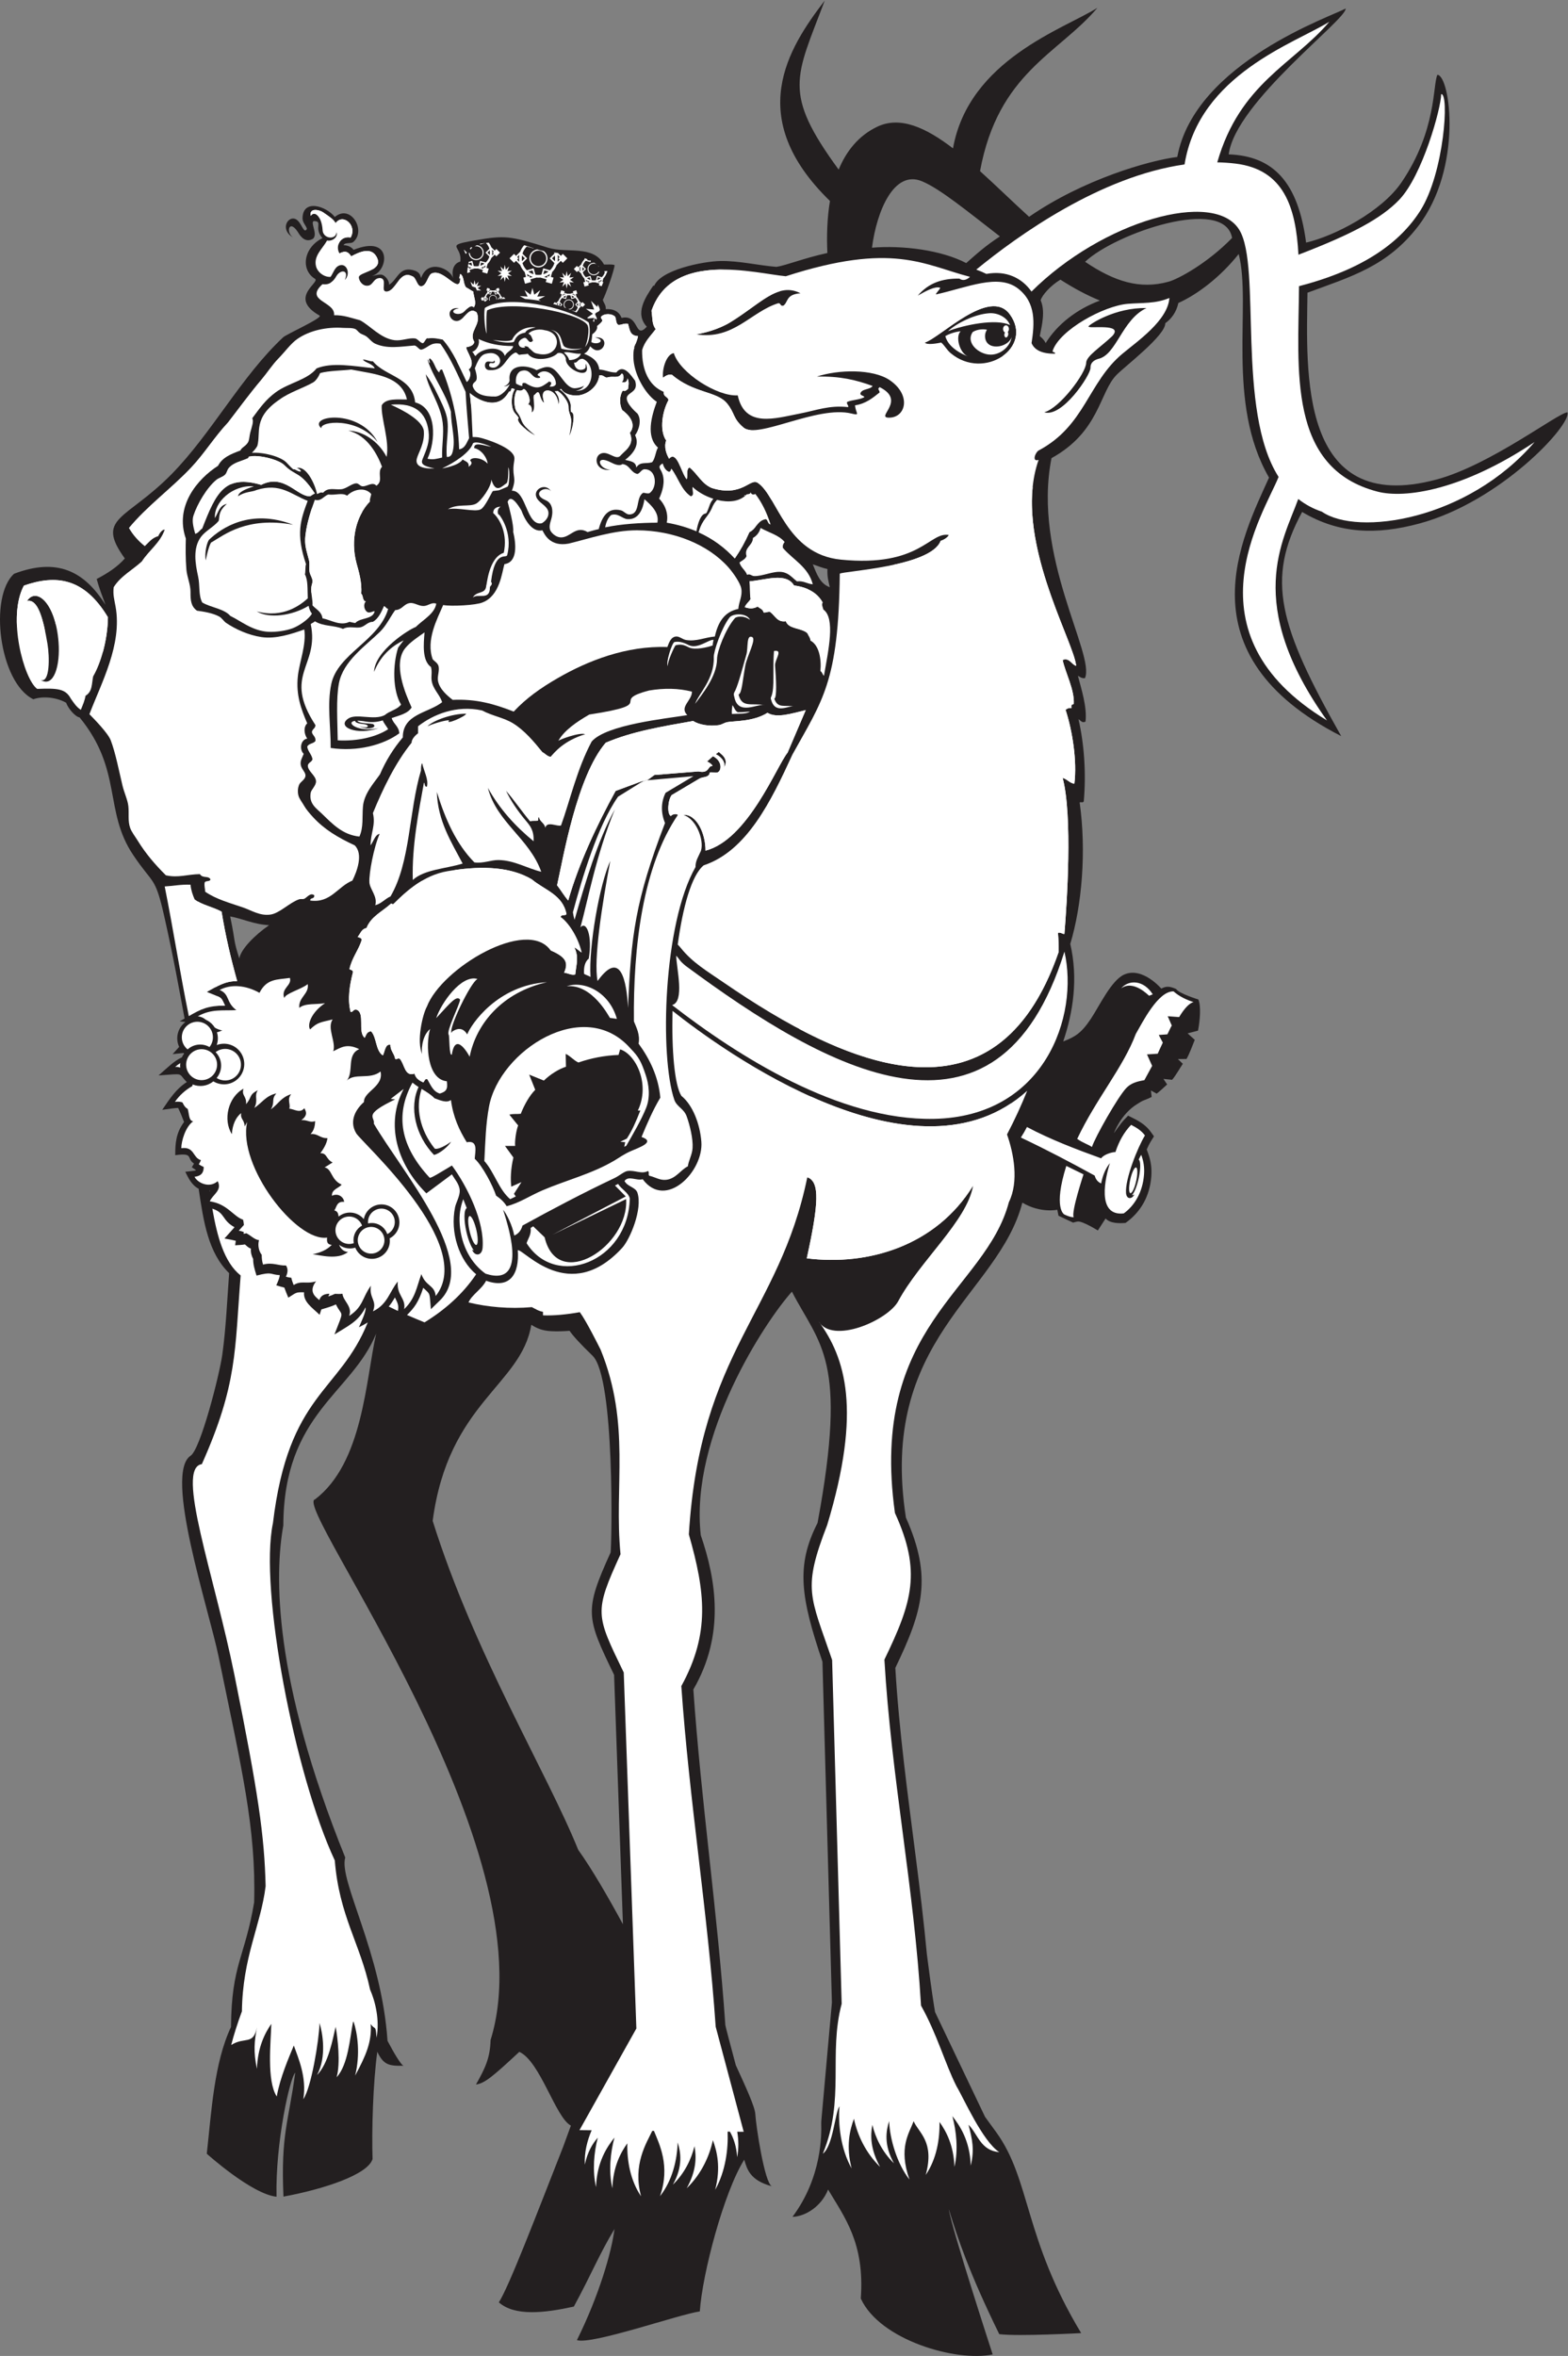 <?xml version="1.0" encoding="UTF-8" standalone="no"?>
<svg
   xmlns:dc="http://purl.org/dc/elements/1.1/"
   xmlns:cc="http://creativecommons.org/ns#"
   xmlns:rdf="http://www.w3.org/1999/02/22-rdf-syntax-ns#"
   xmlns:svg="http://www.w3.org/2000/svg"
   xmlns="http://www.w3.org/2000/svg"
   viewBox="0 0 775.227 1164.373"
   height="1164.373"
   width="775.227"
   xml:space="preserve"
   id="svg2"
   version="1.1"><rect x="0" y="0" width="775.227" height="1164.373" fill="#808080" stroke="none"/><defs
     id="defs6" /><g
     transform="matrix(1.333,0,0,-1.333,0,1164.373)"
     id="g10"><g
       transform="scale(0.1)"
       id="g12"><path
         id="path14"
         style="fill:#231f20;fill-opacity:1;fill-rule:evenodd;stroke:none"
         d="m 3014.63,6642.65 c 18.08,-5.85 34.56,-13.3 54.38,-17.4 -1.16,-28.97 3.21,-42.83 8.7,-67.43 -36.47,12.82 -48.75,49.85 -63.08,84.83 z m 1555.12,1210.07 c -27.25,156.76 -432.44,17.92 -545.19,-88.36 107.25,-72.18 201.78,-103.75 309.89,-73.77 35.52,9.84 143.04,67.45 235.3,162.13 z m -710.07,-230.77 c 16.96,-39.23 6.36,-86.73 -3.2,-133.09 8.72,-7.25 16.96,-14.97 21.76,-26.11 43.99,71.33 117.76,126.9 201.27,157.82 -51.21,21.18 -93.63,43.9 -146.51,77.57 -39.09,-23.99 -67.4,-57.59 -73.32,-76.19 z m -625.51,194.66 c 113.31,9.35 256.6,-8.44 349.51,-57.04 38.46,34.01 71.44,64.05 124.98,98.87 -119.61,92.28 -220.74,175.89 -288.86,204.4 -104.13,43.6 -168.05,-110.16 -185.63,-246.23 z M 887.633,5181.33 c 5.648,34.22 56.246,85.86 110.465,123.48 -56.141,2.51 -98.918,24.54 -145.743,32.64 1.688,-0.48 2.528,-1.82 2.172,-4.35 20.036,-96.07 9.567,-78.3 33.106,-151.77 z M 2346.72,3851.77 c -40,-13.29 -81.86,-24.97 -123.41,-33.95 51.89,-7.26 104.81,-6.62 123.41,33.95 z m -36.28,-2251.23 -32.76,924.59 c -103.37,213.59 -111.92,236.17 -13.01,453.7 4.27,25.02 17.16,648.49 -66.88,729.65 -45.39,43.86 -72.19,73.18 -85.33,92.39 -23.65,-1.9 -46.49,-2.45 -68.02,-1.39 -34.11,1.68 -53.88,11.22 -73.9,23.7 -36.94,-224.98 -307.81,-288.2 -365.75,-727.04 154.51,-492.35 423.8,-932.23 539.87,-1219.74 50.94,-71.04 111.63,-176.09 165.78,-275.86 z M 3653.45,886.52 h 0.01 l -606.45,-6 606.44,6 z m 717.07,6725.1 c -7.66,-34.88 -26.37,-59.31 -48.51,-74.91 0.84,-45.27 -145.59,-156.34 -180.55,-191.43 -63.88,-64.12 -62.74,-210.46 -241.46,-308.9 -72.24,-364.41 163.4,-729.58 123.99,-815.75 -13.05,-1.44 -18.1,5.11 -26.11,8.71 12.33,-47.66 34.6,-115.44 28.28,-169.68 -12.48,-7.04 -18.36,4.51 -26.1,8.71 20.81,-90.08 29.02,-198.9 19.58,-304.55 -3.43,-7.13 -12.13,-0.7 -15.24,-4.35 25.53,-181.53 8.16,-381.54 -34.79,-524.27 29.81,-128.36 10.39,-253.77 -26.2,-361.56 43.24,17.12 66.1,29.3 102.62,84.08 31.25,46.87 75.83,142.89 123.7,164.06 67.69,29.94 137.44,-52.16 137.44,-52.16 18.29,9.35 29.98,9.44 55.04,-1.51 9.99,-16.56 82.36,-38.84 82.36,-38.84 10.43,-24.21 6.41,-76.14 -1.17,-115.57 l -38.64,-9.99 26.55,-24.08 c -7.31,-18.79 -21.05,-54.8 -30.65,-70.9 l -31.92,-0.35 18.31,-17.58 c -7.19,-10.13 -27.35,-45.52 -39.78,-59.27 l -32.27,3.28 13.84,-20.51 c -8.26,-7.82 -29.26,-27.17 -38.8,-34.15 l -21.33,11.69 2.75,-23.77 c -7.43,-4.1 -20.91,-9.71 -28.84,-12.62 -8.98,-3.29 -16.08,-8.54 -24.08,-13.38 -61.63,-37.25 -87.05,-108.41 -87.05,-108.41 0,0 25.98,37.32 36.55,48.24 l 16.12,16.66 20.73,-10.4 c 24.3,-12.18 46.7,-26.75 62.78,-49.11 l 12.31,-17.12 -11.08,-17.93 c -5.89,-9.52 -11.09,-19.95 -15.77,-30.87 l 4.93,-13.61 c 10.42,-28.86 14.41,-55.97 12.04,-86.69 -5.46,-70.95 -37.5,-130.62 -95.54,-172.03 -23.16,-1.79 -57.02,-2.31 -73.97,16.49 l -28.79,-44.43 c 0,0 -57.04,35.53 -74.6,33.24 -7.82,-1.01 -16.95,-4.21 -16.95,-4.21 l -54.31,25.59 c -1.5,7.41 -2.99,14.81 -4.48,22.23 0,0 -61.88,-13.84 -129.64,26.24 -89.42,-343.7 -534.37,-504.2 -431.9,-1167.48 99.11,-222.09 62.37,-346.46 -39.19,-557.45 13.69,-234.47 46.3,-470.2 76.33,-705.76 v -0.04 c 15.14,-118.78 29.62,-237.51 40.68,-356 8.48,-66.96 17.59,-133.97 26.61,-191.66 1.22,-7.77 2.49,-15.35 3.82,-22.78 l 185.28,-388.26 c 13.32,-18.282 27.28,-37.329 41.9,-57.551 C 3822.98,652.59 3797.56,436.73 4010,84.781 c 0,0 -232.33,-12.742 -303.76,-3.981 C 3595.94,305.809 3552.41,434.629 3519.05,544.25 3529.05,473.891 3681.79,5.738 3681.79,5.738 3547.51,-23.16 3262.75,58.621 3192.68,212.992 c 14.83,206.727 -60.62,301.317 -121.36,404.11 -23.52,-60.731 -82.21,-99.641 -132.06,-101.364 109.32,146.422 107.91,304.922 106.69,345.813 -0.15,4.609 0.25,11.039 1.06,18.969 v 0 l 38.51,429.44 c -11.7,421.34 -23.4,842.67 -35.1,1264 -80.36,237.93 -99.2,355.99 -18.16,514.49 113.27,610.52 8.12,657.87 -95.09,857.58 -99.01,-109.95 -379.54,-534.68 -338.01,-903.04 56.71,-165.43 90.45,-368.75 -27.54,-571.94 29.14,-420.04 89.52,-824.45 118.66,-1244.5 1.33,-7.99 18.23,-71.84 38.8,-148.6 34.89,-76.38 70.88,-153.239 72.35,-181.18 2.26,-42.891 34.35,-256.329 61.43,-267.61 -82.23,21.891 -92.23,64.52 -102.53,98.551 -75.28,-119.621 -155.46,-422.691 -164.76,-562.512 -77.42,-11 -401.16,-124.648 -455.83,-106.469 81.65,164.371 128.84,326.519 139.33,412.031 -57.36,-95.301 -84.73,-166.231 -150.71,-287.653 -110.37,-24.199 -219.23,-36.308 -278.23,15.68 37.06,56.621 138.76,322.852 238.56,576.691 l 28.71,78.622 c -57.01,29.66 -113.29,237.678 -191.25,273.488 -98.5,-91.55 -128.64,-116.94 -160.76,-121.12 34.44,61.09 52.27,98.37 54.15,164.91 219.91,707.45 -740.89,1987.54 -650.84,2004.69 177.45,135.67 187.17,439.35 226.44,614.37 -91.19,-223.23 -342.74,-294.84 -344.33,-711.36 -32.33,-180.23 -39.25,-565.58 229.64,-1231.08 -24.94,-85.69 134.53,-350.45 156.76,-678.64 l -0.38,-0.1 c 25.17,-47.88 50.51,-90.09 59.8,-93.23 -54.92,-1.28 -74.52,3.78 -97.27,51.91 -15.91,-115.96 -21.02,-293.12 -17.53,-397.76 -17.63,-57.961 -180.11,-111.559 -330.49,-139.36 -10.26,232.879 19.33,276.891 43.6,459.51 -19.14,-16.87 -73.81,-259.252 -69.32,-459.939 -92.257,9.589 -258.643,159.398 -258.643,159.398 17.578,158.641 26.933,336.251 89.855,470.231 1.625,231.73 51.621,257.7 85.813,462 7.3,275.99 -46.059,493.31 -131.766,910.51 -36.277,176.59 -204.215,679.18 -103.766,745.32 36.457,24.01 107.02,299.53 117.528,375.51 13.699,99.07 17.781,201.1 25.257,301.18 -77.359,75.38 -94.855,189.45 -113.14,313.12 -25.367,12.85 -38.074,39.53 -49.594,62.83 21.723,2.59 33.164,3.06 39.207,5.21 l -0.273,1.66 c -4.532,2.98 -9.336,6.25 -14.621,9.87 3.125,5.07 5.812,9.57 8.132,13.63 -29.675,19.49 0.993,40.95 -69.609,31.12 -0.129,42.62 2.246,82.51 32.68,123.09 -6.453,17.59 -13.731,35 -21.996,52.13 -10.192,-0.04 -27.868,-2.6 -58.954,-6.94 29.856,44.15 52.352,77.94 91.129,102.91 -34.964,34.31 -3.992,31.47 -104.828,24.54 33.258,28.66 55.469,52.28 86.66,67.16 2.204,4.89 4.95,9.58 8.219,13.98 -0.762,0.67 -1.519,1.36 -2.258,2.07 -14.714,-1.17 -30.191,-3.37 -40.437,-4.27 9.187,9.98 17.047,18.89 24.25,26.86 -14.348,30.72 -6.492,68.37 21.121,90.54 0.512,0.41 1.023,0.81 1.543,1.21 l -0.152,0.81 c -6.094,0.61 -12.86,1.33 -20.454,2.23 6.45,3.61 12.461,7.03 18.122,10.27 -19.5,104.85 -41.036,227.13 -75.934,381.05 -33.789,149.05 -40.238,114.02 -115.289,226.24 -108.981,162.95 -38.387,313.55 -197.957,509.03 -18.668,3.57 -44.27,36.49 -50.055,54.52 -41.484,23.4 -93.594,23.7 -121.656,12.97 -127.067,61.84 -165.668,380.87 -71.438,465.37 159.618,60.38 260.063,9.91 338.868,-115.2 -12.77,34.44 -23.114,61.16 -32.633,95.71 39.457,20.73 76.285,44.1 104.414,76.14 -110.82,153.34 4.812,140.83 174.027,313.25 148.59,151.42 257.696,361.49 413.318,506.86 12.59,11.76 148.92,72.5 134.87,80.48 -117.76,66.89 4.01,123.23 -16.95,136.22 -54.18,33.58 -42.75,115.78 27.82,150.93 -34.32,38.04 4.13,63.15 -32.62,63.08 -13.05,-5.99 16.06,-47.76 -2.18,-65.26 v 0 0 c -27.2,-16.23 -45.33,5.61 -56.78,25.2 l -0.03,0.04 c -32.13,48.91 -46,-1.29 -17.08,-21.13 -48.31,28.1 -22.7,77.36 5.39,69.96 25.53,-6.72 32.75,-60.72 45.57,-37.76 -2.44,12.25 -16.52,22.92 -16.23,39.83 1.28,73.8 89.26,43.76 119.65,4.35 59.43,50.38 118.79,-52.26 67.43,-93.54 -9.21,-6 -30.46,0.01 -34.8,-10.87 17.19,-0.94 29.26,-7 36.98,-17.41 147.84,59.38 129.67,-82.71 66.42,-97.29 12.55,1.61 29.93,8.1 40.48,4.59 10.31,-3.43 26.92,-22.31 24.46,-36.73 33.94,19.64 37.09,73.64 99.22,51.12 18.67,-8.84 16.14,-19.91 20.14,-25.72 25.3,72.69 109.84,34.36 119.09,-2.56 -10.23,44.51 12.93,60.18 26.1,63.09 8.14,60.35 -63.3,58.32 52.21,78.31 114.44,19.8 130.46,17.56 273.55,-26.95 69.83,-21.72 166.38,11.72 207.2,-62.24 13.14,-0.63 29.29,1.74 39.15,-2.18 0.41,-15.52 -35.71,-117.43 -43.5,-128.34 2.61,-12.62 12.11,-18.34 10.87,-34.81 32,1.55 50.06,-10.86 58.74,-32.63 67.07,15.24 47.12,-82.49 93.54,-32.63 -45.67,49.11 -5.48,108.46 23.92,152.28 5.57,0.09 2.66,-1.63 2.19,-4.35 19.25,62.4 183,94.84 247.98,95.71 69.04,0.93 140.69,-16.56 206.65,-21.75 36.76,5.66 101.78,32.43 188.93,51.45 -2.76,60.86 -1.21,128.04 9.6,192.85 -319.11,309.99 -155.3,565.92 -19.42,742.99 -107.17,-285.24 -158.61,-339.24 51.67,-626.65 28.29,68.09 73.33,125.63 142.96,158.88 84.73,40.47 179.54,-2.4 281.12,-80.12 58.56,328.31 411.54,443.02 535.62,520.99 -144.14,-170.54 -367.92,-239.79 -435.32,-605.46 61.93,-55.81 116.78,-110 181.98,-169.3 199.92,138.27 443.5,208.43 549.58,221.92 65.37,351.61 580.1,523.51 624.25,550.39 7.65,-38.27 -408.4,-346.77 -433.5,-540.84 163.03,-5.93 257.39,-99.89 287.02,-327.15 105.93,24.57 280.13,115.05 353.8,223.26 131.32,192.92 115.8,364.19 133.23,398.92 47.58,-2.48 95.61,-345.39 -72.19,-562.48 -114.45,-148.07 -247.85,-185.61 -409.74,-245.46 -3.59,-287.94 -34.97,-830.79 479.49,-692.38 199.49,53.68 451.38,248.25 484.76,248.88 15.27,-46.24 -248.94,-332.41 -551.82,-412.96 -154.62,-41.11 -294.06,-38.76 -432.2,43.52 -135.06,-250.16 -86.44,-421.48 144.86,-831.03 -594.97,304.29 -366.88,738.42 -267.65,958.49 -161.15,277.96 -63.73,641 -112.53,828.95 -68.36,-85.93 -152.96,-149.7 -223.74,-181.59 v 0" /><path
         id="path16"
         style="fill:#ffffff;fill-opacity:1;fill-rule:nonzero;stroke:none"
         d="m 777.113,4318.47 -0.25,1.66 c 0.594,0.02 1.184,0.05 1.785,0.1 l -1.535,-1.76 z m 586.837,-486.54 c -105.06,-260.57 -293.87,-261.8 -351.69,-744.52 -51.381,-244 80.71,-932.13 229.45,-1250.24 16.72,-207.07 94.13,-306.78 130.82,-478.52 19.58,-44.24 36.45,-114.07 23.95,-178.7 -2.87,51.05 -5.71,26.65 -21.56,50.88 4.77,-66.67 -18.23,-117.85 -57.74,-191.31 20,80.56 8.45,156.8 -5.34,198.96 l -2.49,-0.09 c -11.42,-59.25 -18.31,-159.28 -60.81,-204.91 15.07,51.83 3.8,147.17 -3.69,187.2 -10.96,-47.37 -26.75,-136.39 -68.9,-179.03 36.69,68.55 20.07,156.92 9.26,193.02 -2.1,-66.19 -30.72,-239.631 -60.24,-282.588 13.39,81.948 -19.13,153.318 -35.22,198.978 -18,-43.56 -51.26,-119.72 -63.29,-189.08 -38.194,58.78 -21.67,204.9 -20.18,269.38 -23.932,-34.96 -50.44,-86.15 -53.253,-166.73 -13.765,63.79 -9.511,102.53 0.036,154.21 -13.102,-68.45 -45.528,-33.94 -95.481,-65.92 8.742,34.89 24.082,83.13 39.684,124.84 2.757,202.98 69.937,317.7 87.949,464.09 -4.563,187.69 -27.223,344.43 -115.629,782.64 -75.211,372.8 -219.856,768.09 -120.934,782.04 132.442,296.86 121.801,421.04 143.969,699.51 -61.141,48.16 -87.031,144.05 -105.101,247.73 49.027,-16.02 33.609,-41.68 82.3,-68.96 l -37.277,-41.76 c 17.852,-2.94 31.465,-5.76 42,-8.43 -0.672,-5.17 -1.48,-10.72 -2.434,-16.71 17.024,1.24 26.161,1.21 36.137,3.29 7.789,-5.65 9.465,-10.73 22.356,-15.52 -1.047,-14.57 2.406,-27.16 8.347,-38.35 -0.043,-20.41 4.59,-36.22 12.516,-61.7 60.175,15.65 48.187,3.8 86.255,1.6 -0.55,-7.46 -4.23,-18.78 -13.07,-37.69 10.05,-3.14 19.97,-6.07 29.94,-8.45 4.26,-12.5 9.62,-24.72 14.75,-37.24 30.55,18.88 26.8,20.44 58.36,19.79 -3.01,-35.54 29.03,-55.99 57.82,-83.36 2.64,8 4.6,14.51 6.22,19.82 l 28,8.53 c 8.96,2.73 17.7,6.18 26.14,10.23 24.23,-49.72 31.95,-14.49 -5.38,-111.45 51.96,32.64 88.49,47.66 115.24,100.37 3.54,-14.62 -18.19,-58.4 -24.44,-73.74 11.11,5.29 22.17,11.51 32.65,17.89 v 0" /><path
         id="path18"
         style="fill:#ffffff;fill-opacity:1;fill-rule:nonzero;stroke:none"
         d="m 4393.49,8125.31 c 54.13,334.57 411.96,450.48 537.06,529.09 -132.34,-156.58 -331.79,-227.77 -415.75,-521.36 22.78,-0.41 45.47,-1.9 68.06,-4.66 178.37,-21.81 223.54,-160.63 232.99,-337.81 198.66,76.16 306.99,134.01 373.82,203.69 85.91,89.59 154.73,337.7 155.68,391.54 30.49,4.7 11.05,-291.55 -77.04,-431.13 -72.99,-115.65 -207.56,-217.92 -450.31,-280.61 -2.12,-308.79 -44.45,-675.34 291.78,-762 99.91,-25.76 312.19,3.91 581.79,183.98 -248.61,-290 -656.27,-349.87 -788.65,-258.27 -33.35,11.18 -62.38,27.22 -87.78,47.17 -54.89,-152.84 -203.51,-386.09 106.54,-821.08 -532.8,322.45 -232.22,770.02 -179.44,902.89 -157.87,247.2 -62.58,778.54 -145.36,915.46 -92.57,153.09 -509.16,32.61 -771.12,-228.28 -34.72,49.75 -93.11,79.28 -167.22,65.51 -12.11,5.96 -24.7,11.17 -37.66,15.92 158.13,129.43 462.39,346.11 772.61,389.95 v 0" /><path
         id="path20"
         style="fill:#ffffff;fill-opacity:1;fill-rule:evenodd;stroke:none"
         d="m 3515.94,7507.11 c 34.27,30.79 99.07,62.89 153.46,66.58 30.45,2.07 65.51,-14.4 76.83,-44.09 -51.26,25.58 -171.66,0.22 -230.29,-22.49 v 0" /><path
         id="path22"
         style="fill:#ffffff;fill-opacity:1;fill-rule:evenodd;stroke:none"
         d="m 3506.26,7488.86 c 15.37,9.16 39.1,16.49 56.83,17.85 -20.42,-18.61 -4.22,-81.09 26.83,-92.96 1.73,-0.43 -71.03,23.41 -83.66,75.11 v 0" /><path
         id="path24"
         style="fill:#ffffff;fill-opacity:1;fill-rule:evenodd;stroke:none"
         d="m 1960.28,7445.77 c 2.93,5.24 -25.58,8.58 -11.37,1.24 -7.97,-2.33 -17.02,-1.38 -21.94,4.87 -10.95,14.87 5.48,26.92 17.9,30.45 11.2,1.78 13.58,-17.83 25.6,-15.23 2.86,0.77 3.43,3.83 6.53,4.35 -3.96,10.56 -6.99,23.33 -17.4,26.11 16.07,17.16 46.13,17.68 60.91,13.05 72.3,-9.68 53.4,-106.57 -26.11,-87.01 -16.71,1.93 -20.53,12.52 -34.12,22.17 v 0" /><path
         id="path26"
         style="fill:#ffffff;fill-opacity:1;fill-rule:evenodd;stroke:none"
         d="m 1774.7,7477.98 c 38.68,-17.52 74.74,-25.84 128.34,-26.1 -0.17,-13.92 -24.91,-21.26 -30.46,-36.98 -14.55,43.67 -89.52,28.36 -108.76,0 -6.02,3.41 -6.21,12.65 -13.05,15.22 18.44,5.69 30.25,30.53 23.93,47.86 v 0" /><path
         id="path28"
         style="fill:#ffffff;fill-opacity:1;fill-rule:evenodd;stroke:none"
         d="m 2068.37,7425.77 c 8.73,1.86 23.1,1.95 30.45,-19.58 -4.55,-42.99 100.1,-85.45 73.96,-19.57 -2.51,-8.99 4.19,-17.39 -10.88,-21.76 -19.14,-5.18 -31.15,7.31 -32.62,26.1 13.45,-3.64 12.22,14.15 31.99,13.71 50.69,-19.04 42.93,-124.27 -25.47,-118.12 9.84,1.55 23.89,5.71 30.26,18.55 -8.36,-6.27 -24.02,-9.21 -32.98,-9.58 -39.13,-1.61 -58.33,70.99 -95.17,78.04 -17.54,3.27 -31.42,-5.42 -47.86,-10.87 -36.06,20.58 -106.54,24.51 -100.06,-36.98 0.71,-8.71 -10.63,-21.55 -21.32,-22.51 7.76,-2.24 20.42,4.59 22.61,9.51 -5.44,-17.78 -30.51,-46.29 -53.5,-47.91 -41.94,-0.6 -75.07,7.59 -84.84,39.15 1.63,23.66 27.56,4.16 8.2,65.61 19.45,50.89 31.79,53.53 54.88,56.21 31.5,3.65 54.58,-30.47 26.11,-50.03 -9.12,-6.27 -20.13,-4.64 -27.04,0.86 -2.93,7.95 1.48,13.53 7.53,12.31 8.88,-1.79 17.42,1.51 9.98,10.39 1.38,-11.05 -17.64,-2.78 -25.58,-5.15 -12.67,-3.79 -12.38,-33.81 11.09,-31.26 l 0.09,-0.2 c 55.42,-2.49 56.02,49.85 93.54,65.25 7.55,-0.41 8.26,-7.69 15.23,-8.69 8.83,2.77 22.04,1.15 30.45,4.35 20.68,-31.01 89.97,-21.29 110.95,2.17 v 0" /><path
         id="path30"
         style="fill:#ffffff;fill-opacity:1;fill-rule:evenodd;stroke:none"
         d="m 2091.47,7427.72 c 13.33,6.03 44.55,-7.31 62.76,-3.63 -1.38,-10.11 -17.47,-24.27 -43,-24.32 -3.4,13.28 -14.12,23.44 -19.76,27.95 v 0" /><path
         id="path32"
         style="fill:#ffffff;fill-opacity:1;fill-rule:evenodd;stroke:none"
         d="m 2003.1,7334.41 c 1.72,8.97 -10.41,4.09 -8.7,13.05 26.91,27.4 68.57,-2.55 67.44,-36.98 -3.73,-7.14 -11.61,-10.15 -23.93,-8.7 4.43,4.04 5.65,7.39 6.53,13.05 0.66,5.02 -6.29,2.41 -6.53,6.53 -32.04,-24.19 -46.3,-33.19 -89.19,-6.53 -8.52,1.27 -13.69,0.51 -10.88,-10.88 -10.43,0.45 -16.35,5.4 -23.92,8.7 -2.66,22.96 3.16,37.45 15.23,45.68 42.46,16.17 40.19,-32.51 73.95,-23.92 v 0" /><path
         id="path34"
         style="fill:#ffffff;fill-opacity:1;fill-rule:evenodd;stroke:none"
         d="m 2305.48,7349.64 c 8.27,1.74 10.97,-24.34 0.44,-30.84 14.87,-5.31 20.9,3.94 21.32,13.43 7.67,-13.48 2.94,-30.63 2.16,-39.15 -6.86,-4.62 -9.3,-10.32 -19.58,-6.53 -12.77,-19.43 -12.93,-49.97 -2.17,-71.79 22.78,-16.45 55.56,-50.58 28.28,-84.84 19.24,-43.38 -16.35,-63.98 -37.09,-86.84 v 0 c -18.03,-13.12 -44.08,21.31 -70.26,10.22 -28.81,-12.2 -19.06,-68.27 36.28,-59.82 -44.92,-0.23 -61.3,59.83 2.33,26.36 26.69,-14.04 37.55,-8.83 41.28,-5.43 27.8,-3.02 30.2,-31.46 55.74,-36.76 10.31,3.47 13.35,14.21 23.93,17.4 49.17,3.24 51.21,-70.75 19.58,-89.18 -9.26,-1.29 -14.39,1.56 -21.76,2.17 -30.01,-17.09 -8.83,-79.92 -52.2,-80.48 -10.97,-0.15 -20.43,12.72 -30.46,15.22 -47.8,11.95 -69.89,-21.39 -82.66,-69.61 -14.46,-2.95 -27.73,-7.08 -41.33,-10.88 -45.04,26.65 -64.85,-23.51 -102.24,-19.58 -17.9,1.89 -34.12,18.57 -36.98,28.28 -5.2,17.64 4.7,35 6.98,50.26 h 0.01 c 0.03,0.1 10.45,44.73 -22.67,58.81 -59.26,25.17 2.76,58.51 19.97,32.08 -18.38,32.56 -60.73,12.82 -56.75,-14 4.53,-30.56 56.44,-38.51 45.14,-76.3 -3.17,-9.67 -10.51,-19.33 -23.14,-26.92 -57.97,-11.96 -56.23,122.41 -111.18,120.63 19.06,49.79 1.46,47.95 6.76,96.91 2.15,19.81 7.42,27.67 -6.52,43.5 -22.54,25.61 -86.53,48.6 -119.65,56.56 -8.12,1.96 -19.88,2.38 -26.1,2.18 -2.67,50.85 -3.74,114.61 -10.87,163.14 21.11,-18.25 66.23,-45.15 104.41,-32.63 20,6.57 31.03,20.56 41.96,38.31 9.39,-1.41 5.05,8.96 10.25,11.73 3.24,-0.54 6.88,-1.89 10.68,-3.37 -14.8,-21.54 -15.12,-70.56 0.01,-88.13 14.85,-17.25 14.8,-17.4 13.11,-20.29 h -0.01 c -9.49,-16.19 44.36,-54.58 61.95,-62.2 -64.23,50.54 -40.63,53.49 -67.2,86.48 -11.92,14.79 -12.98,62.64 0.57,80.99 7.97,-2.66 15.98,-3.82 22.22,2.17 8,10.85 36.06,-40.2 18.91,-55.15 11.08,-1.29 16.01,-14.87 13.29,-29.58 19.01,9.55 -1.04,65.76 11.31,65.15 22.22,28.12 13.66,-15.48 34.8,-30.45 -1.83,9.77 -13.46,38.84 6.53,45.68 24.26,5.23 44.33,-20.23 47.17,-50.25 5.24,19.24 -4.92,37.27 -14.54,48.07 4.59,-0.6 7.85,0.11 10.58,1.37 19.57,-12.44 39.95,-40.79 40.18,-56.5 0.62,-42.35 20.67,-29.54 3.53,-109.47 8.67,17.11 25.58,81.04 7.94,87.43 v 0 c -3.16,1.14 -3.29,1.23 -2.88,23.99 0.33,18.39 -19.47,45.8 -40.22,59.9 1.43,0.83 2.98,1.54 4.8,1.99 9.01,-18.94 42.34,-27.16 65.26,-23.93 33.65,4.74 71.05,32.04 76.13,73.96 14.69,2.36 17.38,-5.98 27.39,-8.3 24.5,8.46 42.05,-5.68 55.28,14.83 v 0" /><path
         id="path36"
         style="fill:#ffffff;fill-opacity:1;fill-rule:evenodd;stroke:none"
         d="m 763.305,6657.25 c -5.832,27.59 5.035,70.42 12.965,77.4 45.386,43.03 152.316,116.01 310.97,54.79 -171.228,31.53 -256.896,-38.44 -300.873,-64.18 -7.258,1.55 -19.347,-45.14 -23.062,-68.01 z m 178.238,274.73 c -29.859,-10.2 -56.453,-20.38 -58.734,-36.99 26.836,18.2 51.66,15.24 68.597,23.17 88.374,27.96 129.104,-16.9 189.814,-40.17 -26.08,-70.33 -44.83,-120.83 -6.07,-235.19 -3.44,-4.54 -1.52,-32 -4.35,-37.13 12.01,-21.67 9.27,-57 10.75,-89.15 -24.42,-22.12 -90.16,-75.73 -189.464,-48.31 45.898,-27.61 131.564,-16.37 192.444,20.69 2.23,-11.26 5.97,-21.25 12.36,-28.98 -10.32,-19.6 -47.21,-45.29 -71.78,-54.38 -25.44,-9.41 -61.22,-14.37 -89.188,-13.06 -59.242,2.82 -103.344,40.69 -141.395,58.74 -24.015,27.47 -72.246,30.72 -104.422,50.03 -14.503,26.98 -7.91,62.43 -15.222,95.72 -10.473,47.63 -20.649,105.87 10.875,147.93 16.262,21.68 47.484,37.04 65.262,58.72 4.218,15.83 -2.391,35.07 30.457,63.09 -27.485,-6.1 -29.844,-27.5 -44.399,-52.75 -4.324,59.24 65.305,124 144.465,118.02 v 0" /><path
         id="path38"
         style="fill:#ffffff;fill-opacity:1;fill-rule:evenodd;stroke:none"
         d="m 2764.47,6897.17 c -2.52,-0.36 -3.86,0.47 -4.35,2.17 2.53,0.36 3.87,-0.47 4.35,-2.17 v 0" /><path
         id="path40"
         style="fill:#ffffff;fill-opacity:1;fill-rule:evenodd;stroke:none"
         d="m 2821.03,6777.52 c 29.92,-17.21 68.12,-26.15 89.19,-52.21 -4.12,-5.29 -8.1,-10.75 -6.52,-21.75 37.67,-44.26 93.89,-69.98 110.93,-134.88 -21.74,1.47 -32.85,13.56 -58.73,10.89 -18.31,13.75 -30.11,31.33 -56.56,34.8 -31.36,4.12 -70.14,-16.17 -102.24,-15.23 -9.88,0.3 -16.11,10.15 -26.1,4.35 -6.62,18.04 -22.86,26.45 -28.29,45.68 8.89,7.81 21.51,11.87 26.11,23.94 -9.87,32.56 23.19,38.49 23.93,67.43 13.89,7.88 23.53,19.99 28.28,36.98 v 0" /><path
         id="path42"
         style="fill:#ffffff;fill-opacity:1;fill-rule:evenodd;stroke:none"
         d="m 2390.31,6884.11 c 22.9,-20.62 55.96,-49.33 47.86,-87.01 -61.97,-0.3 -133.85,-4.71 -193.6,-17.4 3.31,19.17 10.17,34.78 21.75,45.68 26.25,8.77 41.87,-14.03 60.92,-15.23 41.77,-2.6 57.39,37.11 63.07,73.96 z m -378.5,-115.29 c 7.28,-13.77 27.92,-62.53 97.85,-49.16 76.79,18.65 164.5,49.25 252.37,49.16 137.27,-0.15 264.94,-53.44 339.37,-137.05 16.68,-18.74 43.74,-56.85 47.84,-78.31 5.32,-27.73 -8.63,-48.77 -10.87,-76.14 -52.48,-10.6 -75.6,-50.57 -87.01,-102.23 -38.2,-3.39 -67.7,-19.23 -106.59,-13.06 -13.22,2.09 -24.55,13.96 -36.98,13.06 -18.89,-1.39 -25.82,-20.78 -32.63,-39.16 -150.87,5.77 -294.52,-50.39 -406.79,-115.3 -63.67,-36.8 -115.87,-73.64 -163.16,-123.99 -73.56,29.05 -139.93,47.44 -226.23,43.51 -19.18,14.77 -48.32,39.08 -54.39,69.6 -3.44,17.37 5.78,36.69 2.18,54.39 -2.48,12.22 -15.05,18.84 -21.75,26.1 -26.46,71.46 17.24,150.92 38.71,201.49 30.09,-5.75 121.94,-0.63 145.45,9.46 64.72,24.3 72.43,111.42 81.68,142.19 50.44,6.88 42.9,77 32.55,119.81 3.17,22.69 -16.55,96.45 -20.62,111.11 11.7,31.25 39.35,-12.16 51.05,-31.96 10.96,-30.48 38.45,-82.93 77.97,-73.52 v 0" /><path
         id="path44"
         style="fill:#ffffff;fill-opacity:1;fill-rule:evenodd;stroke:none"
         d="m 2784.05,6910.22 c 1.8,-7.71 9.08,-11.23 17.4,-6.53 24.74,-31.83 42.85,-70.27 56.56,-113.12 -10.8,1.52 -9.07,15.58 -17.4,19.58 -31.62,-4.63 -35.73,-36.79 -60.9,-47.86 -15.43,-35.33 -33.59,-67.93 -54.39,-97.89 -36.76,40.23 -80.94,73.02 -133.97,96.97 16.07,54.54 34.31,51.12 53.58,99.36 2.45,6.15 7.62,13.38 14.58,20.96 40.67,-10.25 83.18,-7.81 109.31,19.83 1.69,1.94 14.77,-0.34 15.23,8.7 z m -1616.31,-4.82 c -6.38,-2.92 -12.09,-6.86 -17.37,-10.41 -48.51,-2.09 -95.92,85.73 -181.518,42.28 -134.637,39.32 -167.149,-28.42 -218.747,-161.93 -9.437,-5.78 -13.761,-16.68 -26.097,-19.57 -6.762,24.86 -12.863,48.01 -6.531,67.44 14.062,43.08 49.82,103.98 84.843,132.69 9.883,8.11 23.981,10.66 32.629,19.58 6.317,6.52 7.395,17.28 13.047,23.93 18.574,21.8 46.356,25.32 71.789,36.97 1.043,2.09 2.235,4.09 3.528,6.03 36.605,7.68 110.537,-11.3 130.567,-31.42 44.25,-44.45 57.57,-20.18 113.86,-105.59 z m 208.86,-1.71 c -0.43,-10.43 -5.81,-15.93 -4.34,-28.28 -50.98,-52.56 -73.38,-140.34 -50.04,-228.41 7.36,-27.76 21.34,-70.89 17.41,-113.12 8.61,-6.61 3.55,-26.9 17.4,-28.28 -11.76,-12.79 -5.48,-36.43 8.7,-41.32 13.61,-0.47 14.79,4.47 23.93,4.34 -6.97,-31.45 -53.94,-22.93 -71.78,-43.5 -7.86,0.85 -14.59,2.81 -21.76,4.35 -34.54,-16.65 -68.42,6.94 -100.07,13.05 -3.24,25.03 -23.53,33.02 -36.97,47.86 1.42,21.87 -6.63,44.03 -4.36,67.44 0.81,8.31 4.88,15.44 4.36,23.92 -0.71,11.38 -9.18,21.82 -10.88,32.63 -2.37,15 1.12,30.04 -2.17,43.5 -8.71,35.52 -17.83,54.92 -13.06,93.54 5.72,46.27 19.83,89.85 34.8,130.53 23.73,-6.88 32.38,13.82 50.04,19.58 27.61,-3.4 51.01,8.06 69.6,-4.35 22.46,23.12 65.56,33.6 89.19,6.52 z M 2101,5346.15 c -3.2,-8.08 -18.3,0.61 -21.76,-10.88 19.75,-36.09 43.83,-67.84 58.73,-108.76 0.87,-5.21 -9.9,1.2 -6.52,-6.53 15.78,-35.03 6.37,-58.37 2.18,-97.89 -13,-4.21 -27.2,5.06 -41.34,6.52 16.15,36.87 8.2,57.48 -50.03,82.66 -87.58,123.15 -404.4,-65.29 -459.05,-208.72 -16.15,-29.1 -38.89,-128.16 -17.35,-176.31 -2.73,7.16 -4.27,65.33 29.35,93.58 -17.62,-59.49 -9.77,-187.12 62.02,-193.65 4.19,-28.79 -1.46,-38.43 -26.11,-45.68 -25.01,7.63 -33.67,31.59 -45.68,52.21 -8.02,6.43 -11.2,-6.52 -15.23,-10.88 -15.03,6.72 -28.55,14.95 -32.63,32.63 -36.98,-12.85 -36.83,34.91 -54.38,54.39 -7.68,5.6 -11.91,-4.42 -17.4,0 -3.62,21.09 -19.09,31.69 -17.41,52.2 -19.52,5.43 -20.68,-25.48 -28.27,-39.15 -27.26,16.98 -22.53,65.95 -43.52,89.19 -15.79,-0.16 -18.29,-13.61 -23.92,-23.93 -27.32,22.04 2.91,91.55 -30.46,104.42 -12.4,2.25 -11.27,-9.03 -21.75,-8.7 -12.96,49.3 -2.77,103.1 8.7,147.92 -0.31,7.66 -8.16,7.8 -13.05,10.88 9.03,42.45 33.42,69.54 45.68,108.76 -1.01,7.69 -9.42,7.99 -15.23,10.88 10.14,11.61 13.76,29.75 32.63,32.63 16.57,42.89 58,60.92 89.19,89.19 4.15,4.08 3.94,-1.3 10.88,0 46.93,46.71 111.97,106.78 200.13,121.82 107.95,18.42 226.24,21.67 313.25,-30.45 46.48,-39.09 114.64,-56.49 128.35,-128.35 z m 954.97,883.19 c -5.43,4.73 -6.35,13.95 -13.06,17.4 4.22,45.62 -5.12,96.34 -36.98,113.12 -0.82,11.51 -7.66,16.98 -10.88,26.1 -19.85,22.19 -69.51,14.6 -80.47,45.68 -31.76,-5.03 -39.75,21.17 -58.74,34.81 -9.93,1.22 -13.55,-3.85 -23.93,-2.17 -1.96,12.53 -14.34,14.66 -21.75,21.74 -16.3,-8.6 -29.36,-8.55 -47.86,-2.17 4.65,12.75 15.67,19.13 21.75,30.45 -4.07,19.13 -0.8,45.6 -4.34,65.27 58.14,4.48 135.9,34.72 165.31,-15.23 49.95,-6.6 86.56,-26.56 106.59,-63.09 -5.82,-7.95 0.75,-18.53 2.18,-26.11 45.17,-31.82 18.83,-150.84 2.18,-245.8 v 0" /><path
         id="path46"
         style="fill:#ffffff;fill-opacity:1;fill-rule:evenodd;stroke:none"
         d="m 1191.8,7147.08 c -53.08,46.59 140.86,75.39 208.73,-50.98 -74.72,94.07 -213.98,77.12 -208.73,50.98 z m 317.51,106.84 c -32.84,-0.74 -77.95,5.77 -93.55,-21.75 -2.74,-49 29.62,-131.3 18.09,-191.14 -30.92,59.7 -89.98,96.67 -142.23,97.17 71.21,-16.53 108.17,-88.45 125.19,-133.55 -3.68,-4.86 -6.81,-9.68 -7.58,-16.12 -2.75,-23.04 7.74,-39.14 -13.05,-54.38 -15.04,16.49 -35.03,-3.86 -52.21,-2.18 -8.29,0.81 -13.38,10.61 -21.75,10.87 -16.82,0.54 -36.82,-19.92 -56.56,-21.74 -26.16,-2.42 -48.84,8.02 -67.43,-13.06 -10.47,3.04 -14.27,-1.84 -22.24,-4.95 -8.17,39.44 -40.72,106.14 -75.25,96.53 16.16,-3.26 26.8,-24.58 -8.15,-4.68 -5.35,-1.06 -5.61,-1.06 -29.61,24.57 -21.21,22.66 -85.492,39.51 -128.566,36.59 7.41,8.14 15.258,16.09 20.176,25.97 13.578,49.74 -17.402,104.42 82.67,171.85 35.23,26.2 87.88,42.37 123.99,63.09 10.64,6.11 20.41,21.5 26.1,34.8 32.33,9.01 85.04,9.22 115.3,13.05 85.48,-17.04 186.85,-22.75 206.66,-110.94 z M 2583,6765.03 c -33.19,14.18 -69.75,24.97 -110.03,32.07 7.55,38.11 -9.65,70.02 -28.27,89.18 12.35,26.61 23.8,63.49 10.88,95.72 -6.91,17.23 -18.28,22.47 2.17,34.8 4.1,-13.3 10.04,-24.76 21.76,-30.45 9.14,-1.89 7.28,7.23 10.87,10.88 25.07,-32.94 36.7,-79.33 71.78,-102.24 14.76,3.82 4.54,20.26 6.54,34.8 17.9,-17.59 46.37,-34.2 77.13,-44.15 -5.86,-7.18 -10.27,-14.2 -12.62,-20.65 -12.02,-32.99 -12.26,-33.09 -17.6,-34.22 v 0.01 c -16.57,-3.49 -27.1,-34.43 -32.61,-65.75 z M 1424.47,6488.2 c 5.72,-2.98 8.24,-9.15 15.22,-10.88 -34.27,-117.95 -187.17,-165.85 -211,-278.44 -15.98,-75.46 -1.82,-155.48 -2.18,-237.1 98.42,-14.69 195.39,10.98 254.52,54.38 -1.73,26.55 -22.07,34.48 -28.29,56.55 27.99,9.71 59.34,16.07 73.96,39.16 -23.39,51.74 -70.17,161.73 -23.92,219.71 18.04,22.61 48.37,42.23 71.79,58.73 -3.69,-44.58 -9.17,-104.65 23.93,-128.34 4.89,-17.92 0.42,-32.53 2.17,-47.87 3.91,-34.43 30.14,-52.83 39.15,-82.66 -52.05,-40.64 -146.44,-43.48 -145.74,-130.51 -34.01,-39.96 -62.64,-85.29 -84.85,-137.05 -22.32,-32.09 -58.89,-70.7 -63.07,-119.64 -3.24,-37.74 2.61,-75.59 -13.06,-110.94 -62.64,6.31 -100.5,47.43 -139.22,84.83 -20.76,20.05 -49,37.28 -41.33,78.31 1.97,10.57 19.76,26.39 19.58,41.34 -0.28,21.93 -30.34,37.19 -30.46,58.73 1.63,12.15 15.11,12.43 17.41,23.93 -3.49,18.26 -16.41,27.1 -19.59,45.68 4.37,13.04 23.66,11.14 30.46,21.75 1.66,16.89 -10.7,19.76 -13.06,32.63 0.99,12.08 13.01,13.1 13.06,26.11 -122.78,188.13 15.49,217.14 -17.4,374.15 4.02,4.68 11.66,5.75 15.22,10.88 32.67,-20.17 69.58,-13.82 104.42,-28.28 23.36,12.42 47.24,0.66 67.44,6.53 15.53,4.52 24.86,19.92 43.5,19.58 20.94,12.41 30.86,35.85 41.34,58.73 v 0" /><path
         id="path48"
         style="fill:#ffffff;fill-opacity:1;fill-rule:evenodd;stroke:none"
         d="m 867.582,5206.93 c 1.543,7.72 -3.25,-16.22 0,0 v 0 0" /><path
         id="path50"
         style="fill:#ffffff;fill-opacity:1;fill-rule:evenodd;stroke:none"
         d="m 1892.16,4288.94 c -42.62,36.41 -58.43,99.63 -95.71,141.39 3.8,75.17 5.07,136.16 17.4,202.3 38.68,207.09 352.41,410.89 524.26,215.37 31.69,-32.04 40.49,-50.38 56.55,-97.89 12.11,-35.81 18.02,-81.45 2.19,-121.83 -16.93,-43.16 -50.67,-101.02 -73.97,-141.39 l -7.54,-3.75 3.58,17.07 c -6.08,0.55 -12.16,1.09 -18.23,1.63 8.06,3.9 16.13,7.8 24.2,11.69 19.85,30.24 34.09,63.47 50.06,104.03 -3.04,0 -6.07,0 -9.11,0 47.25,99.21 -8.62,209.36 -65.85,226.88 -1.95,-6.94 -3.91,-13.89 -5.86,-20.83 -51.32,-1.73 -102.64,-11.92 -148.75,-27.96 -17.25,7.59 -29.96,24.28 -47.21,31.87 0.34,-15.85 0.67,-31.69 1,-47.54 -25.36,-7.99 -57.87,-27.7 -81.93,-51.31 -18.16,7.34 -36.32,14.68 -54.48,22.03 7.47,-18.79 14.95,-37.57 22.42,-56.35 -21.36,-20.92 -40.99,-56.6 -53.67,-88.84 -14.31,-1.75 -27.34,0.88 -42.32,-3.24 10.88,-13.36 21.76,-26.73 32.64,-40.09 -6.97,-16.16 -13.28,-58.33 -11.15,-75.79 -12.59,-0.01 -25.17,-0.01 -37.76,-0.01 10.41,-14.32 20.83,-28.65 31.25,-42.96 -10.41,-43.83 -11.06,-81.81 -7.81,-108.08 12.59,5.64 25.17,11.29 37.76,16.93 -9.31,-14.51 -18.61,-29.02 -27.92,-43.53 l 6.81,-9.73 -0.98,-0.48 c -6.64,-3.17 -13.27,-6.37 -19.87,-9.59 z m 2460.51,770.36 c 20.61,-18.46 49.04,-32.03 74.54,-39.72 -14.93,-2.65 -34.63,-23.27 -53.82,-55.54 l -42.42,3.14 15.12,-34.49 c -4.92,-7.7 -11.87,-24.73 -16.53,-32.66 l -31.79,-2.27 15.03,-28.43 c -3.77,-7.31 -15.7,-34.13 -18.95,-41.1 l -39.7,-2.62 19.1,-42.45 -28.91,-53.07 c -26.46,-4.47 -49.23,-10.56 -66.8,-28.87 -31.25,-32.55 -115.9,-182.37 -127.61,-218.75 -15.62,10.42 -32.31,14.42 -54.69,29.95 71.09,150.46 170.58,264.32 217.45,389.31 23.85,40.76 82.41,159.67 139.98,157.57 z m -397.79,-647.13 63.8,-31.25 c 0.27,-0.13 -46.57,-139.86 -36.45,-159.21 -16.26,0.75 -35.16,10.77 -35.16,10.77 0,0 -41.66,22.14 7.81,179.69 z M 1953.07,4125.78 c 5.81,18.12 17.56,30.31 15.23,56.56 3.07,1.99 6.17,3.96 9.28,5.91 l 42.4,-40.74 c 48.02,-203.67 313.5,-32.63 302.31,141.73 -96.44,-46.6 -177.15,-85.59 -273.58,-132.18 96,49.84 176.28,92.09 272.28,141.93 l -39.99,40.55 c 3.83,1.97 7.63,3.95 11.43,5.95 11.87,-19.43 39.37,-32.7 43.5,-54.39 -6.48,-236.87 -275.59,-335.4 -382.86,-165.32 v 0" /><path
         id="path52"
         style="fill:#231f20;fill-opacity:1;fill-rule:evenodd;stroke:none"
         d="m 1720.32,7808.63 c 9.56,-0.62 21.34,-17.78 39.15,-17.4 2.43,10.96 -16.94,17.47 -21.76,28.28 4.15,6.77 9.45,-3.4 15.23,-2.18 7.33,4.27 15.57,7.64 21.76,13.05 39.57,5.89 79.39,11.58 132.69,4.35 38.79,-5.25 78.76,-26.79 121.82,-32.62 72.35,-9.81 151.04,-14.37 191.43,-54.39 1,-5.72 -6.01,-12.83 -2.18,-19.58 12.05,-4.49 23.26,2.89 34.81,2.18 -14.39,-33.47 -23.06,-72.66 -45.68,-97.89 2.32,-18.71 13.64,-28.42 17.4,-45.68 -1.91,-8.97 -13.61,-8.14 -17.4,-15.23 -0.31,-8.7 9.61,-14.91 4.35,-21.76 -13.1,14.49 -4.71,-7.91 -9.03,-7.94 -124.23,76.5 -270.23,106.06 -415.16,73.21 -3.84,22.26 -16.69,35.52 -23.93,54.38 -49.16,7.78 -26.85,81.7 -21.75,113.12 -15.16,0.8 -15.73,16.18 -21.75,26.1 v 0" /><path
         id="path54"
         style="fill:#ffffff;fill-opacity:1;fill-rule:evenodd;stroke:none"
         d="m 3952.21,6103.16 c 25.05,-76.35 43.08,-188.48 32.62,-274.08 -18.57,3.17 -26.51,16.99 -43.5,21.75 37.53,-140.95 15.68,-467.77 6.52,-578.64 -9.46,-0.04 -12.12,6.73 -23.92,4.34 1.97,-22.32 2.75,-46.34 2.35,-71.79 -233.62,-673.76 -792.14,-421.79 -1241.73,-112.94 -62.07,42.65 -115.77,73.87 -158.71,127.53 -4.07,5.09 -8.14,9.56 -12.19,13.58 18.79,138.07 50.91,256.69 96.38,293.79 159.82,53.13 249.54,237.46 328.94,410.54 111.65,201.98 171.36,268.47 175.73,670.61 10.1,9.87 337.51,25.42 374.16,121.81 13.46,4.19 27.18,13.92 30.45,21.75 -71.77,13.36 -106.41,-120.44 -400.26,-91.36 -205.4,20.33 -235.98,237.57 -308.89,284.97 -28.16,18.31 -57.41,-53.94 -169.68,-19.58 -37.58,15.36 -53.44,52.43 -82.66,76.14 -14.14,-3.98 -5.35,-30.9 -10.88,-43.51 -20.15,23.06 -36.52,109.58 -65.26,76.14 -10.12,17.07 -19.8,43.76 -10.87,67.43 -27.08,39.82 -12.86,111.57 8.7,150.11 -2.68,13.27 -20.2,11.7 -17.41,30.45 -56.18,22.13 -81.61,82.82 -80.49,154.45 9.2,33.58 32.03,53.54 50.04,78.31 -14.15,19.21 -11.02,38.76 -15.26,67.88 77.05,223.95 383.28,138.61 498.19,127.9 396.86,127.98 511.17,42.53 683.04,-2.18 -10.05,-9.77 -25.46,-17.03 -39.15,-6.52 -62.66,0.74 -113.57,-15.31 -154.45,-63.09 31.3,17.85 62.85,34.73 81.75,29.57 6.54,-0.72 -15.19,-19.86 -14.31,-25.21 115.71,25.34 230.98,78.85 304.55,21.75 67.16,-52.14 61.2,-128.89 50.03,-202.31 10,-23.42 35.16,-39.83 87.01,-39.15 1.78,8.31 -10.49,2.56 -8.7,10.87 25.8,77.34 189.53,166.63 278.44,174.03 51.77,4.31 103.69,-0.19 154.45,21.76 -5.57,-83.08 -118.7,-160.49 -174.03,-206.66 -128.72,-107.42 -137.77,-266.66 -311.07,-358.93 -12.26,-7.13 -26.13,-43.42 0,-34.81 -99.73,-283.36 131.75,-672.92 139.22,-763.54 -18,5.04 -24.34,31.45 -50.03,21.75 9.96,-47.57 44.28,-109.55 41.33,-163.15 -7.58,-3.33 -10.03,-1.04 -8.7,-15.23 -11,1.58 -16.46,-2.4 -21.75,-6.53 z m -983.26,1544.49 c -84.11,43.44 -149.1,-40.15 -261.46,-108.21 -43.7,-26.46 -99.16,-40.28 -125.74,-44.06 138.87,-21.82 202.34,83.25 304.54,115.29 10.77,1.35 6.47,-12.37 19.58,-8.69 18.23,13.44 8.31,41.49 63.08,45.67 z m 556.89,-221.88 c 124.11,-104.22 309.93,21.73 219.09,144.35 -74.65,100.75 -256.77,-86.7 -314.8,-105.19 7.71,-10.34 45.66,-2.98 60.9,0 13.52,-12.13 20.51,-27.07 34.81,-39.16 z m 347.15,-219.27 c 66.35,-21.49 172.07,138.01 171.59,164.47 -0.41,22.76 17.61,29.85 28.55,33.33 68.08,14.38 87.73,145.79 179.16,188.49 -115.91,2.6 -212.06,-60.72 -215.07,-68.01 -4.41,-10.66 133.47,14.02 88.37,-35.66 -45.08,-42.68 -96.63,-74.34 -97,-99.47 -0.55,-38.21 -98.79,-168.97 -155.6,-183.15 z M 2734.47,831.43 c 4.95,-30.352 5.87,-62.989 -0.48,-94.43 -2.43,41.461 -13.79,71.789 -26.84,94.711 l -8.4,0.078 c 2.67,-64.848 -7.88,-147.488 -46.16,-215.687 21.66,83.578 6.52,142.957 -8.56,184.027 -12.52,-58.52 -41.99,-124.988 -97.04,-178.34 35.79,64.09 36.58,115.91 28.77,155.949 -11.45,-47.367 -36.08,-99.937 -80.07,-142.59 38.29,68.571 29.1,120.481 17.82,156.571 -2.2,-66.18 -19.88,-141.528 -65.59,-199.258 39.55,112.269 -3.48,194.84 -22.38,242.027 l -6.26,0.071 c -21.59,-45.2 -73.39,-125.258 -41.56,-242.61 -39.85,58.781 -52.51,131.992 -50.95,196.473 -24.97,-34.961 -52.64,-86.16 -55.57,-166.742 -14.37,63.789 -7.27,131.711 7.77,188.129 -27.25,-34.86 -64.87,-88.977 -68.33,-183.707 -13.96,61.957 -7.66,127.847 6.5,183.277 -18.83,-21.547 -38.34,-52.399 -47.88,-99.957 -2.69,44.848 9.05,90.109 25.16,127.367 l -45.1,0.441 c 70.31,125.622 140.62,251.23 210.93,376.84 -15.59,439.99 -31.18,879.97 -46.77,1319.94 -103.99,214.81 -110.75,222.38 -11.98,438.6 -24.63,252.84 38.88,481.41 -73.9,758.54 -48.52,96.45 -67.48,125.62 -77.1,138.83 -48.14,-8.56 -94.62,-13.29 -136.52,-11.76 0,4.36 0,8.7 0,13.05 -16.69,2.88 -28.31,10.84 -41.33,17.4 -82.92,-7.3 -164.82,0.4 -234.94,17.4 11.77,28.2 49.44,49.13 65.26,80.49 90.48,-32.45 123.75,27.31 117.47,113.12 22.86,4.49 190.77,-205.06 387.21,8.7 29.11,31.68 76.5,144.5 56.56,204.48 -6.97,20.98 -37.24,22.06 -47.86,43.51 15.11,21.21 44.23,-0.21 67.44,6.52 85.44,-115.02 226.41,29.31 217.53,139.23 -5.38,66.61 -32.27,136.07 -73.96,169.68 -25.56,39.95 -36.53,168.72 -32.91,315.2 185.08,-146.68 903.71,-669.57 1315.47,-296.04 -21.91,-54.4 -46.88,-108.79 -74.9,-162.06 24.7,-70.04 44.8,-174.17 6.97,-250.91 -86.71,-329.19 -519.75,-455.94 -422.69,-1152.45 98.76,-216.22 64.93,-329.03 -39.06,-543.83 25.69,-439.97 110.09,-842.53 135.77,-1282.51 60.31,-107.76 90.15,-217.99 131.77,-299.462 25.75,-42.578 96.14,-203.328 158.68,-244.258 -70.06,6.559 -78.46,65.489 -114.26,101.95 14.16,-55.442 22.41,-90.121 8.44,-152.078 -3.44,94.73 -41.07,148.839 -68.33,183.707 15.05,-56.43 22.15,-124.348 7.79,-188.129 -2.94,80.582 -30.61,131.769 -55.58,166.73 1.56,-64.469 -11.09,-137.68 -50.96,-196.461 33.66,124.039 -26.16,155.68 -44.93,199.25 -16.79,-45.668 -57.22,-97.859 -15.5,-216.32 -45.71,57.742 -73.15,150.652 -75.35,216.832 -11.28,-36.09 -20.48,-88 17.83,-156.563 -44,42.641 -68.63,95.211 -80.07,142.582 -7.82,-40.031 -7.03,-91.851 28.77,-155.949 -55.06,53.36 -84.52,119.828 -97.05,178.34 -15.08,-41.062 -30.22,-100.453 -8.56,-184.019 -41.24,73.457 -50.29,163.699 -45.31,230.367 -16.54,-24.231 -23.33,-146.27 -61.47,-175.848 82.85,200.68 20.1,369.419 69.83,555.849 -11.8,424.92 -23.6,849.83 -35.4,1274.75 -81.72,238.9 -110.71,262.07 -18.29,500.48 128.9,425.71 67.76,619.83 -32.51,756.12 51.06,-88.6 257.94,2.9 296.01,73.71 80.39,149.52 255.37,297.82 277.51,428.06 -137.47,-223.33 -389.86,-298.06 -616.7,-269.21 43.86,199.86 49.66,285.43 1.79,299.91 -104.23,-505.75 -397.9,-642.46 -439.16,-1323.48 60.72,-212.85 79.74,-366.29 -27.97,-562.44 29.47,-424.91 98,-838.1 127.48,-1263.02 34.62,-129.8 69.24,-259.612 103.86,-389.401 l -23.9,0.231 z m -235.39,6594.34 c -27.67,-4.36 -43.86,-58.88 -39.99,-91.14 11.69,8.64 22.5,13.8 33.46,10.65 80.3,-69.17 166.83,-59.85 204.49,-106.59 29.66,-36.81 20.05,-54.48 60.91,-89.19 51.73,-43.95 273.63,83.53 400.25,52.21 34.43,-8.51 15.56,0.56 13.06,30.46 40.31,6.09 65.47,27.34 91.36,47.86 -1.58,11.5 -9.93,11.5 0,19.57 99.94,-49.69 -14.54,-111.62 32.63,-113.11 64.05,-2.02 86.99,83.13 4.35,139.22 -61.8,41.94 -189.67,39.59 -269.74,13.05 86.25,1.68 143.26,-11.8 206.65,-34.81 -9.81,-14.83 -40.19,-9.1 -45.68,-28.27 1.29,-8.15 12.13,-6.74 15.23,-13.05 -16.82,-10.01 -43.99,-9.68 -63.08,-17.42 -6.65,-5.44 7.49,-15.87 2.18,-19.57 -70.26,7.65 -117.51,-12.24 -178.38,-23.93 -92.45,-17.75 -204.03,-54.72 -230.59,67.44 -75.06,-5.16 -214.71,82.98 -237.11,156.62 v 0" /><path
         id="path56"
         style="fill:#ffffff;fill-opacity:1;fill-rule:evenodd;stroke:none"
         d="m 1707.26,7719.45 c 15.1,-8.82 10.11,-37.76 21.75,-50.04 9.19,-4.59 16.92,-10.64 26.11,-15.23 2.58,-22.56 13.64,-43.21 2.25,-58.73 -8.52,8.87 -17.99,2.66 -34.35,-14.45 -23.02,-24.08 -69.02,1.23 -20.71,11.53 -54.39,4.87 -36.79,-54.2 -3.65,-47.16 25.51,5.41 39.34,54.35 69.02,31.49 21.39,-45.56 -32.67,-70.57 -8.21,-109.76 -3.37,-13.31 -16.35,-17 -30.46,-19.57 1.88,-18.91 39.32,-60.61 8.7,-82.67 12.73,-11.55 4.74,-38.75 -6.52,-45.68 -26.94,55 -50.42,113.46 -89.19,156.62 -18.34,3.47 -34.84,7.49 -54.38,4.35 -7.77,4.67 -12.49,-16.99 -19.58,-17.4 -7.82,-0.45 -19,16.2 -28.28,17.4 -23.62,3.08 -50.24,-9.67 -76.14,-6.52 -51.95,6.32 -91.42,54.71 -128.34,73.96 -34.11,8.79 -59.62,19.35 -96.24,18.68 5.97,51.49 -112.2,51.78 -43.06,114.99 16.49,-2.19 27.14,2.06 33.55,8.27 6.23,4.15 12.22,11.53 17.82,21.27 15.04,26.12 48.55,24.87 31.49,-14 24.08,23.82 5.9,67.94 -24.12,52.25 -13.67,-7.13 -19.31,-27.83 -28.82,-40.65 -24.35,-1.5 -48.48,17.88 -53.77,39.32 -9.57,38.78 23.75,64.45 41.01,95.61 17.95,-3.96 41.3,11.36 35.12,30.56 -1.97,-29.71 -51.4,-25.01 -51.87,9.46 -3.27,47.1 -28.2,73.13 -43.93,51.45 -6.19,30.11 30.88,23.23 45.77,13.05 28.35,-19.39 39.04,-26.64 46.42,-40.24 26.9,38.08 81.5,-8.15 55.82,-53.29 -38.52,7.4 -57.52,-32.35 -41.33,-58.74 21.79,10.94 31.95,6.58 43.51,-10.87 29.5,15.69 71.78,35.18 92.81,0.29 33.37,-55.35 -65.3,-57.27 -64.54,-78.61 0.41,-11.17 11.31,-28.36 26.11,-30.45 27.99,-3.97 24.54,27.42 52.2,28.28 30.39,-2.15 0.15,-50.4 23.93,-50.04 36.17,0.56 47.74,81.37 95.72,56.56 15.59,-4.05 17.66,-40.19 34.81,-36.98 18.63,3.48 21.69,35.01 35.37,46.32 46.48,25.1 106.58,-84.45 108.2,-15.86 -6.92,-7.77 -1.35,11.46 0,15.23 z m 648.25,-271.92 c -6.83,-1.34 -7.87,-36.24 -4.35,-58.74 9.21,-58.85 48.89,-120.34 84.84,-143.58 -19.96,-53.06 -40.94,-129.94 4.34,-169.66 -9.39,-15.99 -9.84,-40.92 -21.75,-54.39 -24.97,-7.38 -43.12,3.89 -58.73,-19.58 -1.01,22.19 -22.73,23.68 -41.33,28.28 25.11,18.92 56.72,53.27 36.98,91.37 13.68,18.48 25.87,56.09 8.7,80.48 -14.08,12.08 -49.37,46.54 -36.97,65.26 10.01,15.15 40.55,18.03 28.27,56.56 -14.02,18.1 -43.11,65.09 -69.61,30.45 -25.19,-0.52 -39.55,9.77 -63.09,10.88 -4.68,33.75 -29.38,47.48 -56.56,58.74 11.16,5.58 18.14,15.34 22.64,27.59 6.58,-6.75 13.48,-12.8 21.53,-14.51 33.13,-7.04 50.74,52.04 -3.66,47.17 43.73,-9.33 10.2,-30.94 -13.62,-17.12 1.79,8.95 2.83,18.65 3.56,28.65 8.59,5.97 21.61,18.96 17.42,30.46 6.88,6.16 14.51,11.58 19.57,19.57 0.36,6.89 -5.78,7.27 -4.35,15.23 11.59,13.08 40.05,12.66 52.21,0 4.66,-9.84 2.19,-26.81 13.05,-30.45 12.55,0.51 19.46,6.64 34.8,4.35 6.35,-22.04 6.55,-44.32 36.99,-45.68 -2.91,-16.67 -9.6,-29.56 -15.23,-43.51 1.76,0.41 2.17,2.18 4.35,2.18 v 0" /><path
         id="path58"
         style="fill:#ffffff;fill-opacity:1;fill-rule:evenodd;stroke:none"
         d="m 1876.93,5802.97 c 16.97,-36.04 42.7,-74.09 71.79,-108.76 18.35,-21.88 31.82,-37.51 30.45,-78.32 -67.36,55.17 -125.94,119.14 -169.67,197.96 32.83,-128.14 153.81,-187 197.96,-311.08 -50.65,12.05 -99.98,42.84 -158.81,43.51 -28.29,0.32 -56.31,-13.41 -89.18,-8.7 -66.39,67.04 -107.75,159.08 -139.23,261.04 3.3,-108.37 54.84,-187.35 95.72,-265.39 -62.58,-19.35 -142.25,-21.62 -184.91,-60.91 -3.77,127.76 22.38,255.89 41.34,361.11 4.77,-3.94 1.1,-16.31 10.87,-15.23 7.79,25.56 -12.14,60.09 -17.4,87 -4.12,-2.86 -4.6,-20.78 -4.43,-26.57 -46.05,-154.85 -38.34,-339.15 -113.04,-467.22 -20.74,-8.99 -32.97,-26.49 -56.55,-32.63 9.45,32.3 -20.36,59.66 -21.76,84.84 -1.86,33.51 16.31,130.56 38.02,179.63 -16.3,-2.15 -22.23,-26.61 -33.67,-42.59 -0.31,44.24 19.59,73.97 8.7,119.65 36.9,90.16 83.54,186.99 143.57,261.04 -0.45,12.42 12.83,26.99 23.93,34.81 0,8.69 0,17.39 0,26.1 56.16,44 141.92,79.29 237.12,58.73 39.77,-21.09 80.65,-26.5 115.29,-47.86 42.49,-26.19 77.4,-67.97 108.77,-106.59 10.7,-5.25 16.94,-14.97 30.45,-17.4 16.09,17.99 48.58,59.19 127.93,83.56 -20.19,8.43 -97.81,-20.66 -99.65,-24.83 22.05,39.3 68.34,70.9 115.29,97.89 262.9,40.48 67.88,49.01 221.89,89.19 55.43,9.2 108.64,8.64 158.79,-4.35 0.05,-33.82 -47.9,-56.21 -17.39,-87.01 -76.98,-12.74 -299.84,-34.79 -354.58,-97.89 -54.63,-102.27 -79.82,-217.39 -113.61,-311.08 -13.65,-5.44 -52.65,17.64 -58.24,-8.69 -3.93,18.34 -19.99,21.67 -23.94,39.15 -4.88,-0.92 -0.05,-11.55 -4.35,-13.05 -7.78,-1.29 -17.33,0.42 -28.28,-2.18 -30.8,36.63 -57.87,77 -89.19,113.12 z m 839.69,317.6 c 6.76,-8.46 9.36,-21.08 19.57,-26.1 20.19,-0.04 26.49,0.78 45.69,2.17 -14.73,-9.66 -40.09,-7.25 -67.44,-8.7 -0.97,12.57 0.92,22.28 2.18,32.63 z m -1131.18,-78.31 c 19.95,9.11 65.4,22.94 80.68,22.25 -18.98,-20.62 63.89,15.7 62.48,24.37 -51.69,0.2 -121.41,-24.74 -143.16,-46.62 v 0" /><path
         id="path60"
         style="fill:#ffffff;fill-opacity:1;fill-rule:evenodd;stroke:none"
         d="m 1618.07,6496.9 c -5.46,-35.17 -43.9,-56.92 -69.61,-80.48 -2.18,-1.99 -4.32,-4 -6.44,-6.04 -24.91,-8.78 -152.19,-88.54 -154.64,-166.55 26.95,68.04 75.75,100.9 109.84,116.98 -7.07,-8.87 -13.89,-17.91 -20.55,-27.06 -20.42,-63.15 -20.72,-159.81 10.87,-211.01 -14.1,-19 -42.76,-23.45 -60.39,-38.93 -40.33,-21.37 -105.54,7.68 -135.81,-13.23 -44.32,-30.63 31.9,-63.42 112.67,-35.31 -76.67,-17.26 -125.52,22.1 -86.79,27.13 -0.98,-5.98 11.1,-10.04 31.05,-12.13 27.94,-2.92 17.04,-20.3 -15.2,-7.41 26.14,-15.9 67.45,-6.7 52.25,6.4 -6.55,5.64 -52.88,0.89 -60.13,13.65 7.97,0.09 18.27,-0.84 31.21,-3.19 25.41,-4.61 47.4,-0.73 63.22,4.42 4.1,-10.86 14.64,-22.56 20.07,-32.76 -45.42,-29.57 -115.31,-45.25 -187.08,-41.33 -0.93,71.08 -6.46,153.55 4.35,211.01 15.72,83.47 99.67,139.73 152.27,191.42 24.07,23.64 37.48,54.31 56.57,80.49 26.08,0.91 31.29,22.99 54.39,26.11 17.25,2.32 33.33,-12.05 52.2,-10.88 16.91,1.05 28.13,14.93 45.68,8.7 z m -683.054,687.41 c 7.656,-9.65 -1.465,-32.82 -6.532,-52.21 -3.058,-11.73 -3.871,-25.63 -6.527,-32.63 -6.637,-17.49 -25.562,-22.42 -30.453,-34.8 -33.734,-12.67 -67.231,-25.58 -82.66,-56.57 -76.946,-49.16 -161.535,-149.76 -119.641,-269.73 -0.808,-33.09 -1.394,-73.22 2.176,-115.3 2.332,-27.51 15.445,-55.07 15.223,-82.66 -0.254,-31.47 1.796,-53.41 23.929,-69.61 23.457,-3.25 58.203,-8.38 82.66,-21.75 10.207,-5.59 16.567,-17.53 26.11,-23.93 34.465,-23.11 82,-45 130.512,-52.21 53.217,-7.91 111.727,11.5 158.807,28.27 8.08,-58.07 -18,-118.76 -23.93,-174.02 -7.37,-68.69 12.22,-121.25 34.8,-174.03 -15.2,-14.2 -11.1,-41.01 0,-56.56 -24.58,-3.76 -30.2,-40.2 -13.05,-56.55 -6.19,-16.16 -13.67,-25.76 -10.87,-41.34 2.86,-15.92 17.78,-26.62 17.4,-39.16 -0.47,-15.69 -18.89,-22.15 -23.93,-34.8 -4.02,-10.09 -5.9,-24.77 -2.17,-39.16 3.29,-12.72 13.92,-25.12 21.75,-39.15 6.76,-12.11 20.44,-28.16 32.63,-41.33 42.19,-45.59 90.53,-74.52 154.45,-104.42 32.48,-32.21 8.14,-97.05 -8.7,-130.52 -55.39,-22.73 -80.5,-84.59 -156.63,-73.96 1.32,13.32 15.61,2.76 15.23,19.58 -15.1,10.73 -26.62,-8.32 -36.98,-13.05 -5.93,-2.71 -11.77,0.5 -19.58,-2.18 -36.05,-12.35 -71.67,-51.77 -106.59,-56.56 -38.528,-5.28 -69.43,15.52 -100.067,26.11 -51.617,17.85 -99.008,30 -141.399,58.73 -0.199,11.4 -3.613,19.59 -2.171,32.63 1.585,10.01 19.859,3.34 21.75,13.06 -7.18,15.07 -28.665,2.51 -39.153,19.57 -46.719,-0.7 -80.605,-14.81 -126.172,-4.35 -39.285,39.05 -73.773,78.71 -104.418,128.34 -9.218,14.95 -22.91,32.28 -28.277,47.87 -8.926,25.95 -3.449,52.01 -6.527,80.48 -2.461,22.83 -15.325,49.1 -21.754,76.13 -13.828,58.14 -25.91,121.21 -43.504,167.51 -10.188,26.79 -61.125,78.68 -79.11,96.96 44.43,116.74 122.282,258.21 97.008,398.99 -4.84,26.97 -10.265,44.17 -7.019,71.82 25.492,41.21 69.711,63.7 104.414,95.7 26.406,41.04 67.187,67.69 84.84,117.47 -8.993,1.7 -19.739,-13.57 -23.934,-23.92 -23.074,-5.92 -34.824,-23.19 -50.027,-36.98 -23.352,18.71 -43.524,40.6 -58.742,67.43 67.207,81.52 157.277,146.3 230.589,224.06 49.578,52.58 86.321,113.42 137.043,167.5 36.25,46.73 77.66,104.02 123.993,158.8 20.777,24.56 39.837,54.5 63.097,78.31 24.31,24.92 45.96,55.31 69.6,71.79 46.06,32.11 109.79,45.48 169.68,41.33 15.57,-1.07 33.33,1.11 45.69,-4.35 6.03,-2.67 10.94,-10.95 17.4,-15.23 7.08,-4.68 15.63,-6.8 21.75,-10.87 12.1,-8.05 21.47,-22.39 34.81,-28.28 45.47,-20.1 92.33,-10.73 145.74,-6.53 10.63,-2.25 17.64,-17.87 26.11,-15.22 24.16,6.29 32.47,28.42 69.61,21.75 38.18,-52.46 65.02,-116.26 93.54,-178.38 2.86,-55.87 8.67,-118.98 13.05,-171.85 -9.42,-16.69 -14.45,-37.76 -36.98,-41.33 -3.59,111.81 -27.87,209.85 -63.09,295.84 -8.02,0.78 -9.08,-5.41 -10.87,-10.88 -15.84,13.17 -17.42,40.6 -34.81,52.21 -6.43,-3.81 1.26,-11.59 0,-17.4 -4.88,2.38 -3.82,10.68 -8.7,13.05 20.18,-64.65 66.64,-121.89 87.01,-193.6 0.71,-56.42 18.02,-100.96 6.53,-147.93 -2.05,-8.36 -6.77,-20.76 -21.75,-19.57 -4.94,51.81 10.28,102.22 0,147.92 -6.46,28.7 -22.69,59.09 -34.81,84.83 -12.62,26.83 -27.12,52.15 -43.5,73.97 10.58,-56.49 55.01,-111.47 63.08,-180.56 4.95,-42.33 -3.63,-83.06 -2.18,-128.34 -19.67,-4.44 -32.9,-9.16 -54.38,-4.35 31.18,65.9 35.58,187.72 -45.68,208.83 -9.36,93.61 -110.24,95.7 -156.63,152.28 -14.81,-0.32 -22.57,6.43 -36.97,6.52 5.59,-11.09 37.08,-15.11 43.5,-32.63 -81.6,8.58 -156.74,23.35 -215.36,0 -34.49,-43.36 -104.09,-53.46 -152.27,-89.18 -36.717,-27.23 -56.682,-55.75 -84.842,-93.54 0.402,-1.86 -0.844,-2.06 -2.172,-2.18 v 0" /><path
         id="path62"
         style="fill:#ffffff;fill-opacity:1;fill-rule:nonzero;stroke:none"
         d="m 2739.19,6159.97 c 12.59,-51.53 48.96,-30.13 96.34,-39.45 -23.25,8.09 -98.18,-41.53 -111.95,30.23 -1.55,8.09 -4.86,10.03 3.55,23.99 13.33,29.44 27.04,84.75 41.05,132.89 7.34,25.21 -0.86,77.1 22.25,64.98 14.94,-8.23 -19.55,-70.38 -26.01,-104.97 -10.76,-57.64 -12.56,-102.96 -25.23,-107.67 z m 42.56,276.86 c -11.75,26.33 -63.61,24.6 -76.03,8.57 -29.81,-38.48 -59.15,-126.01 -58.36,-146.94 3.06,-80.64 -56.64,-136.13 -69.22,-173.01 23.39,32.65 81.06,100.43 81.32,166.28 0.12,27.93 30.74,110.09 66,151.12 5.04,5.86 31.49,12.21 56.29,-6.02 z m -304.91,-171.41 c -8.67,9.92 15.65,86.95 24.67,89.04 21.66,4.99 44.08,-6.8 52.6,-11.13 32.86,-16.71 74.61,21.23 92.31,19.38 -0.96,-5.68 -3.18,-14.77 -3.09,-20.76 -19.62,-7.22 -65.33,-17.79 -87.77,-7.54 -11.6,5.3 -25.85,14.89 -49.61,8.11 -3.4,-0.96 -31.92,-63.32 -29.11,-77.1 z m -673.26,299.81 c -1.83,-35.88 -34.37,-18.62 -50.08,-45.75 19.86,16.71 63.85,-12.65 63.51,37.68 -0.04,5.66 12.91,10.22 4.3,21.03 13.98,119.92 56.18,84.44 59.86,98.7 22.24,86.31 -29.18,149.07 -29.18,149.07 -7.88,0.96 -9.58,22.55 4.86,30.52 -11.07,-0.12 -27.65,-4.54 -27.53,-23.68 25.95,-23.34 54.01,-78.1 39.15,-147.44 -57.53,-17.69 -62.99,-125.16 -64.89,-120.13 z m -231.72,572.61 c -5.47,39.66 -80.2,77.82 -122.28,96.63 90.18,8.57 131.06,-30.23 139.86,-97.58 5.13,-39.3 -6.29,-65.6 -22.02,-103.74 -7.15,-17.34 -0.49,-25.97 44.29,-34.87 -47.5,-2.36 -72.03,9.62 -65.83,35.72 5.26,22.17 30.19,57.16 25.98,103.84 z m 182.31,-46.44 c 13.7,11.6 68.01,-12.88 68.12,-12.89 -28.39,4.39 -64.45,19.68 -63.6,-4.53 30.9,-7.75 48.94,-40.37 49.92,-58.22 -19.53,22.73 -59.6,26.79 -65.06,12.15 12,-11.64 0.39,-18.52 -5.35,-23.77 2.59,19.45 -13.59,19.66 -22.1,27.62 -15.17,-24.56 -76.08,-33.31 -76.26,-33.39 46.09,21.45 103.13,58.94 114.33,93.03 z m 11.27,-224 c 19.42,10.22 57.58,64.27 56.81,89.44 17.3,-54.44 38.63,-24.69 57.8,-12.44 7.8,19.13 3.84,57.15 5.51,57.6 7.16,-18.27 1.16,-60.85 1.15,-60.96 l -0.41,-3.03 -3.58,-7.39 -30.23,-12.69 -2.45,-0.83 -21.96,-2.63 c -6.13,-7.03 -28.33,-59.07 -45.1,-67.9 -21.67,-11.41 -83.72,8.15 -121.5,0.52 34.88,21.49 79.42,7.4 103.96,20.31 z m 1106.37,-722.88 c 13.07,-37.84 38.2,-22.12 73.68,-28.97 -17.68,5.95 -69.02,-30.5 -84.46,22.21 -1.74,5.94 -4.32,7.37 0.83,17.61 11.59,32.95 3.7,96.75 8.72,165.82 36.05,7.01 2.59,-32.43 4.15,-53.48 3.97,-53.82 7.37,-119.21 -2.92,-123.19 v 0" /><path
         id="path64"
         style="fill:#ffffff;fill-opacity:1;fill-rule:nonzero;stroke:none"
         d="m 2508.08,5191.66 c 13.56,-14.42 10.89,-17.9 34.82,-37.52 520.83,-385 1156.79,-744.96 1405.03,52.47 54.68,-237.9 -72.82,-611.78 -483.9,-619.94 -352.57,-7 -729.89,234.93 -971.28,421.9 47.95,12.76 15.98,136.3 15.33,183.09 v 0" /><path
         id="path66"
         style="fill:#ffffff;fill-opacity:1;fill-rule:evenodd;stroke:none"
         d="m 2683.98,5887.81 c 24.13,35.12 -16.03,54.61 -17.77,59.65 l -11.79,-8.92 c 9.35,-2.56 41.64,-25.41 29.56,-50.73 z m -213.17,-267.57 c -5.95,-6.62 6.61,5.94 0,0 z M 400.32,6446.38 c -0.984,-80.85 -24.89,-167.94 -54.824,-219.22 -5.562,-26.97 -2.226,-56.35 -28.277,-71.79 -2.918,-18.07 -9.989,-33.64 -17.406,-52.21 -16.036,10.07 -26.239,25.97 -36.981,41.34 -20.062,37.31 -49.144,39.21 -124.922,36.36 -48.726,34.58 -112.285,265.87 -49.207,382.98 119.324,41.44 223.371,29.36 311.617,-117.46 z M 1475.97,3874.49 c -11.47,5.27 -22.85,10.68 -34.13,16.27 7.47,9.03 14.93,19.99 22.94,33.79 12.14,-23.8 14.29,-31.72 11.19,-50.06 z m -26.88,786.29 48.2,36.87 c -68.55,-128.99 -25.78,-277.71 84.11,-387.17 l 94.79,70.54 c 9.95,-18.32 27.59,-35.76 28.89,-59.45 1.17,-21.23 -13.82,-45.13 -17.39,-63.1 -18.56,-93.05 14.68,-194.99 78.3,-247.97 -49.59,-73.7 -115.17,-131.37 -191.42,-178.39 -21.7,8.96 -43.44,18.01 -65.02,27.39 27.46,26.92 43.34,48.78 60.18,100.75 29.04,-26.79 22.28,-16.88 28.47,-79.2 l 33.55,32.63 c 148.06,143.95 -140.22,476.07 -245.2,655.18 5.06,26.77 -42.86,31.31 79.07,90.08 l -16.53,1.84 z m -742.488,794.14 c 2.046,-21.17 8.246,-38.17 15.234,-54.39 27.398,-21.18 69.008,-28.15 100.062,-45.68 14.602,-90.57 34.895,-175.45 57.872,-257.64 -43.7,0.8 -71.54,-17.45 -112.508,-39.87 58.668,-24.65 50.304,-14.99 67.293,-50.53 -64.907,-0.93 -88.785,-13.11 -134.235,-39.22 -32.609,159.67 -57.433,320.94 -89.429,480.8 28.371,1.43 58.839,7.76 95.711,6.53 z M 1676.17,4413.77 c 57.51,-78.05 121.56,-209.24 113.75,-305.39 -2.43,-29.97 -29.1,-32.81 -39.15,-6.53 2.53,-1.5 4.88,-2.58 6.99,-3.13 -9.72,11.48 -20.46,37.05 -27.7,68.26 -10.27,44.27 -9.7,83.45 1.12,88.78 -4.3,11.4 -8.71,22.48 -13.05,33.17 -11.03,-30.54 -15.7,-59.02 -13.05,-93.53 6.34,-82.29 44.46,-146.16 95.72,-182.74 168.53,-54.36 74.26,204.72 65.26,237.12 12.86,-15.45 33.9,-56.82 41.33,-95.72 15.79,6.69 25.72,19.24 30.45,36.98 108.28,59.42 224.28,120.81 341.53,176.21 17.15,8.1 35.4,24.3 47.87,26.1 27.84,4.02 51.72,-12.91 76.13,0 6.15,-5.92 -0.01,-10.61 4.35,-17.4 24.15,-5.8 39.66,-17.76 63.09,-15.23 36.27,3.92 54.18,37.47 80.47,50.04 2.68,21.72 15.74,42.43 17.42,67.43 2.29,34.22 -10.04,84.92 -21.76,117.47 -10.6,29.45 -35.8,34.76 -45.69,60.91 -55.14,160.12 -41.74,653.77 78.32,863.6 -0.08,24 10.37,37.49 17.41,54.39 18.22,31.89 -9.14,123.42 -63.09,139.22 49.91,3.94 83.48,-70.24 82.66,-132.7 157.75,40.22 264.7,315.16 304.54,363.28 l 67.39,157.84 c -53.85,-12.87 -107.37,-31 -141.95,-9.99 -53.18,-33.77 -125.33,-29.73 -149.49,-34.73 -10.82,-2.23 -19.92,-9.17 -30.46,-10.87 -35.95,-5.81 -75.24,1.84 -95.72,15.22 -114.99,-20.35 -225.45,-38.37 -324.12,-80.48 -107.81,-125.45 -158.45,-430.79 -180.55,-528.62 14.15,-18.46 26.15,-39.1 41.33,-56.55 38.39,135.49 107.24,281.75 175.73,406.28 l 107.06,39.67 -98.01,-60.98 88.64,55.14 c 10.65,4.82 20.54,9.08 28.72,12.19 l -8.47,-6.35 26.1,19.57 163.15,13.06 c 35.83,-7.36 34.42,12.61 45.69,19.57 15.85,-1.98 -4.28,13.9 -13.67,17.3 l 21.89,19.68 c 35.64,-18.45 30.81,-51.48 20.26,-58.11 -6.38,-6.57 -23.62,0.13 -31.9,-2.14 -2.71,-20.32 -25.6,-15.18 -38.39,-22.77 -34.42,-20.42 -68.84,-40.83 -103.27,-61.25 -15.01,-21.07 -17,-70.82 -2.85,-77.61 6.32,7.56 20.44,9.66 26.11,4.35 -130.27,-191.43 -166.05,-487.28 -163.15,-765.73 9.84,-24.22 23.21,-49.07 17.4,-82.65 41.82,-57.22 73.68,-123.43 80.49,-200.13 -26.91,-44.89 -48.62,-94.96 -69.61,-145.75 53.93,-18.44 -9.86,-39.32 -39.16,-52.21 -26.58,-11.69 -42.54,-23.93 -60.91,-34.8 -85.04,-50.38 -178.47,-72.8 -267.56,-110.94 -46.06,-19.73 -86.32,-47.29 -132.7,-58.74 -9.74,16.37 -23.65,28.55 -39.15,39.16 -12.26,37.38 -49.98,109.69 -79.18,136.74 1.09,25.17 14.14,70.12 -29.59,61.2 -27.58,44.22 -50.42,93.17 -58.74,156.64 -16.28,-12.33 -40.74,-0.72 -60.9,6.52 -13.44,14.01 -30.72,24.19 -47.78,34.58 -23.48,-68.67 -7.04,-151.36 47.92,-220.52 4.02,-5.07 29.18,1.12 61.36,24.89 -8.97,-15.87 -41.31,-44.38 -63.43,-49.05 -69.2,72.21 -92.53,176.57 -57.21,251.72 -7.94,5.06 -15.63,10.37 -22.64,16.35 -66.62,-121.91 -43.06,-237.7 63.71,-352.47 3.28,-3.52 41.8,20.78 82.69,45.18 z M 100.156,6506.71 c 41.676,9.78 61.227,-71.99 75.856,-158.34 8.097,-47.82 9.558,-147.19 -25.051,-134.43 48.965,-30.2 72.941,54 66.227,140.26 -11.551,148.42 -83.637,204.74 -117.032,152.51 z M 3786.47,4517.58 c 1.75,-0.99 3.49,-1.9 5.21,-2.72 92.17,-43.55 183.36,-91.81 268.48,-138.51 3.72,-13.95 11.51,-23.82 23.92,-29.08 5.71,29.36 16.02,55.05 32.5,75.25 -16.02,-49.77 -51.85,-197.93 51.3,-186.4 40.29,28.75 70.26,78.97 75.25,143.65 2.08,27.13 -1.6,49.52 -10.27,73.53 -2.39,-3.06 -5.74,-9.28 -9.5,-17.69 7.2,-3.74 7.7,-31.41 0.76,-65.45 -6.45,-31.62 -17.24,-58.52 -25.94,-66.12 2.24,-0.29 5.19,0.32 9.04,2.19 -9.05,-18.58 -28.87,-18.43 -30.79,5.14 -4.21,51.8 43.85,171.28 70.11,213.75 -12.63,17.56 -31.18,29.23 -51.3,39.33 -26.06,-26.95 -45.05,-60.97 -58.14,-100.89 -14.47,0.15 -45.26,-10.37 -52.92,-23.23 -94.35,34.17 -187.89,69.72 -275.22,116.14 -6.92,-13.44 -14.37,-26.46 -22.49,-38.89 v 0" /><path
         id="path68"
         style="fill:#ffffff;fill-opacity:1;fill-rule:evenodd;stroke:none"
         d="m 1740.84,4225.96 c 6.35,3.63 17.49,-17.24 24.88,-46.61 7.4,-29.36 8.24,-56.12 1.89,-59.75 -6.35,-3.64 -17.49,17.24 -24.88,46.61 -7.39,29.36 -8.24,56.11 -1.89,59.75 z m 2471.95,180.58 c 6.48,0.47 7.38,-20.51 2,-46.84 -5.37,-26.32 -14.98,-48.05 -21.45,-48.52 -6.47,-0.46 -7.36,20.51 -1.99,46.84 5.37,26.33 14.97,48.06 21.44,48.52 v 0" /><path
         id="path70"
         style="fill:#ffffff;fill-opacity:1;fill-rule:evenodd;stroke:none"
         d="m 3674.55,7420.05 c -43.02,0 -94.99,43.55 -66.52,84.23 19.97,11.75 44.04,10.55 52.57,7.96 -4.48,-6.53 -7.11,-14.43 -7.11,-22.95 0,-57.12 84.74,-45.79 98.63,-4.04 -5.4,-36.07 -41.39,-65.2 -77.57,-65.2 v 0" /><path
         id="path72"
         style="fill:#ffffff;fill-opacity:1;fill-rule:evenodd;stroke:none"
         d="m 3731.19,7528.8 c 6,0 10.85,-6.13 10.85,-13.68 0,-4.45 -1.68,-8.39 -4.29,-10.89 2.05,-2.86 2.63,-7.85 1.19,-12.57 -1.85,-6.01 -6.26,-9.31 -9.87,-7.37 -3.6,1.93 -5.03,8.37 -3.18,14.38 0.41,1.34 0.95,2.55 1.58,3.59 -4.16,1.92 -7.14,6.95 -7.14,12.86 0,7.55 4.87,13.68 10.86,13.68 v 0" /><path
         id="path74"
         style="fill:#ffffff;fill-opacity:1;fill-rule:nonzero;stroke:none"
         d="m 2262.22,4961.02 c -4.45,5.93 -65.82,126.32 -160.14,117.38 63.91,21.82 157.68,-20.56 185.89,-120.92 l -25.75,3.54 z m -644.31,-0.88 c 17.18,53.72 92.67,163.12 153.13,145.18 -25.54,-12.19 -107.61,-182.98 -96.45,-199.75 0.89,-1.34 0.07,3.03 3.45,5.28 29.59,19.72 46.48,3.34 54.84,-11.13 14.78,38.45 112.34,182.18 295.94,193.75 -166.11,-37.62 -262.66,-153.94 -286.91,-276.41 -0.03,0.12 -52.25,100.03 -66.03,7.85 -10.69,-7.13 -8.11,68.3 -11.71,73.71 -9.47,14.2 39.27,107.28 42.4,130.25 -13.16,17.16 -36.39,-12.03 -88.66,-68.73 z m 2644.05,83 c -3.42,2.44 -58.49,60.18 -103.63,27.45 27.37,32.04 82.7,32.47 117.18,-22.25 l -13.55,-5.2 v 0" /><path
         id="path76"
         style="fill:#ffffff;fill-opacity:1;fill-rule:evenodd;stroke:none"
         d="m 1797.66,7621.19 c -0.33,1.81 -0.5,3.67 -0.5,5.58 0,1.9 0.17,3.77 0.5,5.57 l -3.47,-3.46 2.11,-2.11 -2.11,-2.11 3.47,-3.47 z m 4.35,10.14 c -0.26,-1.49 -0.39,-3.01 -0.39,-4.56 0,-1.56 0.13,-3.08 0.39,-4.56 l 4.56,4.56 -4.56,4.56 z m 7.97,20.64 c 2.75,2.01 5.85,3.58 9.19,4.61 l -4.43,1.26 -0.81,-2.87 -2.87,0.81 -1.08,-3.81 z m 10.77,0.43 c -3.19,-0.94 -6.13,-2.47 -8.69,-4.44 l 6.87,-1.96 1.82,6.4 z m 7.78,-11.02 h -0.01 v 0 0 0 h -0.01 v 0 0 0 h -0.01 c -8.08,0 -14.62,-6.54 -14.62,-14.61 0,-2.24 0.5,-4.35 1.4,-6.25 l 2.16,0.36 c -0.94,1.75 -1.47,3.76 -1.47,5.89 0,6.89 5.56,12.48 12.43,12.53 v 0 c 0.04,0 0.08,0 0.11,0 v 0 0 0 h 0.01 v 0 0 0 c 0.03,0 0.07,0 0.1,0 v 0 c 6.88,-0.05 12.44,-5.64 12.44,-12.53 0,-0.85 -0.09,-1.68 -0.24,-2.48 l 2.16,0.26 c 0.11,0.72 0.16,1.46 0.16,2.22 0,8.07 -6.54,14.61 -14.61,14.61 z m 18.51,10.59 c -2.75,2.01 -5.85,3.58 -9.18,4.61 l 4.42,1.26 0.81,-2.87 2.87,0.81 1.08,-3.81 z m -10.77,0.43 c 3.19,-0.94 6.13,-2.47 8.7,-4.44 l -6.88,-1.96 -1.82,6.4 z m 249.16,-14.01 c 3.57,2.6 7.59,4.64 11.91,5.97 l -5.73,1.63 -1.06,-3.72 -3.72,1.06 -1.4,-4.94 z m 13.96,0.56 c -4.13,-1.23 -7.94,-3.2 -11.27,-5.77 l 8.92,-2.53 2.35,8.3 z m 10.08,-14.29 h -0.01 v 0 0 0 h -0.01 v 0 0 0 h -0.02 c -10.46,0 -18.95,-8.49 -18.95,-18.95 0,-4.12 1.32,-7.94 3.55,-11.05 2.03,-0.74 4.05,-1.48 6.07,-2.24 -4.18,2.93 -6.91,7.79 -6.91,13.29 0,8.93 7.21,16.18 16.12,16.25 v 0 c 0.05,0 0.09,0 0.14,0 v 0 0 0 h 0.01 v 0 0 0 c 0.04,0 0.09,0 0.14,0 v 0 c 8.91,-0.07 16.12,-7.32 16.12,-16.25 0,-8.93 -7.21,-16.18 -16.12,-16.24 v 0 c -0.05,0 -0.1,0 -0.14,0 v 0 0 0 h -0.01 v 0 0 0 c -0.05,0 -0.09,0 -0.14,0 v 0 c -0.63,0 -1.25,0.04 -1.87,0.12 2.02,-0.79 4.02,-1.59 6.03,-2.4 8.55,1.83 14.95,9.43 14.95,18.52 0,10.46 -8.48,18.95 -18.95,18.95 z m 39.98,-26.18 c 0.42,2.35 0.64,4.77 0.64,7.23 0,2.47 -0.22,4.88 -0.64,7.23 l 4.49,-4.49 -2.73,-2.74 2.73,-2.73 -4.49,-4.5 z m -5.64,13.14 c 0.34,-1.92 0.51,-3.9 0.51,-5.91 0,-2.01 -0.17,-3.99 -0.51,-5.91 l -5.91,5.91 5.91,5.91 z m -10.33,26.77 c -3.57,2.6 -7.59,4.64 -11.91,5.97 l 5.73,1.63 1.06,-3.72 3.72,1.06 1.4,-4.94 z m -13.96,0.56 c 4.13,-1.23 7.94,-3.2 11.27,-5.77 l -8.92,-2.53 -2.35,8.3 z m -10.27,7.2 c 0.07,0 0.13,0 0.2,0 h 0.01 c 0.07,0 0.13,0 0.2,0 1.54,0 3.06,-0.09 4.57,-0.26 l 12.13,3.44 -1.62,5.71 12.76,3.63 3.63,-12.77 -5.71,-1.62 2.82,-9.97 c 4.1,-4.1 7.33,-9.08 9.37,-14.63 l 8.79,-8.78 4.2,4.2 9.39,-9.39 -9.39,-9.38 -4.2,4.2 -8.79,-8.79 c -2.03,-5.51 -5.22,-10.45 -9.28,-14.53 l -0.2,-0.69 c -6.18,2.84 -12.41,5.58 -18.68,8.2 l 0.03,0.12 14.26,-4.05 c 4.23,4.09 7.42,9.25 9.14,15.03 l -9.89,9.89 9.89,9.89 c -1.69,5.71 -4.82,10.8 -8.96,14.86 l -14.44,-4.09 -3.83,13.48 c -1.94,0.34 -3.95,0.52 -5.99,0.52 h -0.06 v -0.01 c -0.05,0 -0.1,0.01 -0.15,0.01 -0.05,0 -0.09,-0.01 -0.14,-0.01 v 0.01 h -0.06 c -2.05,0 -4.05,-0.18 -6,-0.52 l -3.82,-13.48 -14.43,4.09 c -4.15,-4.06 -7.28,-9.15 -8.97,-14.86 l 9.89,-9.89 -6.09,-6.08 c -1.23,0.41 -2.46,0.81 -3.69,1.21 l 4.87,4.87 -5.92,5.91 c -0.33,-1.92 -0.5,-3.9 -0.5,-5.91 0,-1.51 0.1,-2.99 0.28,-4.45 -1.99,0.65 -3.98,1.28 -5.98,1.9 -0.05,0.85 -0.08,1.69 -0.08,2.55 0,2.47 0.22,4.88 0.65,7.23 l -4.49,-4.49 2.73,-2.74 -1.67,-1.67 c -4.83,1.49 -9.67,2.9 -14.53,4.25 l 6.81,6.81 4.2,-4.2 8.78,8.78 c 2.04,5.55 5.27,10.53 9.38,14.63 l 2.82,9.97 -5.71,1.62 3.62,12.77 12.77,-3.63 -1.62,-5.71 12.13,-3.44 c 1.5,0.17 3.03,0.26 4.57,0.26 z m 44.21,82.69 c -0.52,2.87 -0.79,5.83 -0.79,8.84 0,3.03 0.27,5.98 0.79,8.85 l -5.51,-5.5 3.35,-3.35 -3.35,-3.34 5.51,-5.5 z m 6.9,16.09 c -0.4,-2.36 -0.62,-4.78 -0.62,-7.25 0,-2.46 0.22,-4.88 0.62,-7.23 l 7.24,7.23 -7.24,7.25 z m 27.7,-54.71 c -5.51,1.63 -10.61,4.2 -15.14,7.53 l 1.82,-6.39 4.55,1.28 1.29,-4.55 7.48,2.13 z m -11.49,13.63 c 3.99,-3.03 8.53,-5.37 13.45,-6.84 l -2.79,9.87 -10.66,-3.03 z m 41,46.77 c 1.27,-1.49 2.33,-3.16 3.12,-4.97 0.08,0.71 0.07,1.4 -0.05,2.07 -1,0.99 -2.03,1.95 -3.07,2.9 z m -15.11,10.28 h -0.02 v 0 0 0 h -0.01 v 0 0 0 h -0.02 c -12.82,0 -23.21,-10.4 -23.21,-23.22 0,-12.81 10.39,-23.2 23.21,-23.2 h 0.02 v 0 0 0 h 0.01 v 0 0 0 h 0.02 c 8.94,0 16.71,5.06 20.58,12.48 -1.11,0.17 -2.23,0.42 -3.36,0.77 -3.42,-5.9 -9.78,-9.88 -17.07,-9.93 v 0 c -0.06,0 -0.11,0 -0.17,-0.01 v 0 0 0 h -0.01 v 0 0 0 c -0.06,0.01 -0.12,0.01 -0.17,0.01 v 0 c -10.92,0.08 -19.75,8.95 -19.75,19.88 0,10.94 8.83,19.82 19.75,19.89 v 0 c 0.05,0 0.11,0 0.17,0 v 0 0 0 h 0.01 v 0 0 0 c 0.06,0 0.11,0 0.17,0 v 0 c 3.73,-0.02 7.22,-1.08 10.2,-2.89 -2.72,2.16 -5.57,4.21 -8.54,6.15 -0.6,0.04 -1.2,0.07 -1.81,0.07 z m 14.34,-70.68 c 5.51,1.63 10.62,4.2 15.15,7.53 l -1.82,-6.39 -4.55,1.28 -1.29,-4.55 -7.49,2.13 z m 11.5,13.63 c -3.99,-3.03 -8.53,-5.37 -13.46,-6.84 l 2.8,9.87 10.66,-3.03 z m 21.06,16.93 -0.2,-0.2 c -2.49,-6.74 -6.4,-12.8 -11.37,-17.8 l -3.57,-12.59 3.47,-0.98 c -1.9,-5.14 -3.86,-10.24 -5.91,-15.22 l -10.64,3.02 1.99,6.99 -15.18,4.31 0.04,0.15 c -1.74,-0.19 -3.51,-0.29 -5.3,-0.29 -0.09,0 -0.17,0.01 -0.25,0.01 h -0.01 c -0.08,0 -0.16,-0.01 -0.25,-0.01 -1.79,0 -3.56,0.1 -5.31,0.29 l 0.04,-0.15 -15.17,-4.31 1.99,-6.99 -15.65,-4.44 -4.43,15.64 6.99,1.98 -3.56,12.59 c -4.98,5 -8.89,11.06 -11.37,17.8 l -10.76,10.76 -5.15,-5.15 -11.49,11.49 11.49,11.5 5.15,-5.14 10.76,10.75 c 2.5,6.8 6.45,12.89 11.47,17.91 l 1.39,4.91 c 3.73,-1.26 7.38,-2.61 10.93,-4.05 -1.1,-0.7 -2.17,-1.44 -3.19,-2.24 l 10.92,-3.09 0.49,1.74 c 1.31,-0.61 2.61,-1.24 3.89,-1.88 l -1.45,-5.11 -17.68,5.01 c -5.07,-4.97 -8.9,-11.2 -10.98,-18.19 l 12.11,-12.12 -12.11,-12.11 c 2.11,-7.08 6.01,-13.39 11.19,-18.39 l 17.47,4.95 4.6,-16.23 c 2.41,-0.43 4.89,-0.65 7.42,-0.65 h 0.08 v 0 c 0.05,0 0.11,0 0.17,0 0.06,0 0.12,0 0.18,0 v 0 h 0.08 c 2.52,0 5.01,0.22 7.42,0.65 l 4.6,16.23 17.46,-4.95 c 5.18,5 9.09,11.31 11.2,18.39 l -3.15,3.15 c 3.81,0.85 7.61,1.65 11.44,1.65 -0.08,-0.52 -0.16,-1.03 -0.25,-1.53 l 1.5,1.5 0.36,-0.02 c -1.35,-3.13 -2.64,-6.32 -3.91,-9.54 z m -323.15,43.52 c -0.75,4.16 -1.15,8.43 -1.15,12.8 0,4.36 0.4,8.64 1.15,12.79 l -7.96,-7.96 4.84,-4.83 -4.84,-4.85 7.96,-7.95 z m 9.98,23.27 c -0.58,-3.41 -0.9,-6.9 -0.9,-10.47 0,-3.57 0.32,-7.07 0.9,-10.47 l 10.47,10.47 -10.47,10.47 z m 40.06,-79.12 c -7.96,2.37 -15.36,6.08 -21.9,10.89 l 2.63,-9.24 6.57,1.86 1.87,-6.58 10.83,3.07 z m -16.63,19.72 c 5.78,-4.38 12.35,-7.76 19.47,-9.89 l -4.05,14.26 -15.42,-4.37 z m 37.16,77.69 v 0 c 0.08,0 0.16,0.01 0.25,0.01 v 0 0 0 h 0.01 v 0 0 0 c 0.08,0 0.16,-0.01 0.25,-0.01 v 0 c 15.78,-0.12 28.54,-12.95 28.54,-28.76 0,-15.82 -12.76,-28.65 -28.54,-28.77 v 0 c -0.09,0 -0.17,0 -0.25,0 v 0 0 0 h -0.01 v 0 0 0 c -0.09,0 -0.17,0 -0.25,0 v 0 c -15.79,0.12 -28.55,12.95 -28.55,28.77 0,15.81 12.76,28.64 28.55,28.76 z m -4.28,4.5 c -16.4,-2.2 -29.07,-16.25 -29.07,-33.26 0,-18.54 15.03,-33.57 33.57,-33.57 h 0.03 v 0 0 0 h 0.01 v 0 0 0 h 0.03 c 18.53,0 33.56,15.03 33.56,33.57 0,11.13 -5.42,20.99 -13.77,27.1 -8.22,1.66 -16.34,3.78 -24.36,6.16 z m 75.35,-46.06 c 0.75,4.16 1.15,8.43 1.15,12.8 0,4.36 -0.4,8.64 -1.15,12.79 l 7.97,-7.96 -4.84,-4.83 4.84,-4.85 -7.97,-7.95 z m -9.97,23.27 c 0.58,-3.41 0.88,-6.9 0.88,-10.47 0,-3.57 -0.3,-7.07 -0.88,-10.47 l -10.47,10.47 10.47,10.47 z m -40.07,-79.12 c 7.97,2.37 15.36,6.08 21.9,10.89 l -2.63,-9.24 -6.58,1.86 -1.86,-6.58 -10.83,3.07 z m 16.63,19.72 c -5.77,-4.38 -12.35,-7.76 -19.46,-9.89 l 4.04,14.26 15.42,-4.37 z m 35.02,68.81 10.7,-10.7 7.43,7.44 16.63,-16.62 -16.63,-16.63 -7.43,7.44 -15.56,-15.55 c -3.59,-9.76 -9.24,-18.51 -16.44,-25.74 l -5.16,-18.2 10.12,-2.87 -6.42,-22.62 -22.61,6.42 2.87,10.12 -21.95,6.22 0.06,0.22 c -2.52,-0.27 -5.08,-0.41 -7.67,-0.41 -0.12,0 -0.25,0 -0.36,0 h -0.01 c -0.12,0 -0.24,0 -0.36,0 -2.6,0 -5.16,0.14 -7.68,0.41 l 0.06,-0.22 -21.95,-6.22 2.88,-10.12 -22.62,-6.42 -6.42,22.62 10.12,2.87 -5.16,18.2 c -7.19,7.23 -12.85,15.98 -16.44,25.74 l -15.55,15.55 -7.45,-7.44 -16.61,16.63 16.61,16.62 7.45,-7.44 15.55,15.56 c 3.33,9.03 8.43,17.21 14.88,24.12 11.55,-3.59 23.25,-7.69 35.15,-11.55 l -0.21,-0.74 -25.56,7.25 c -7.34,-7.19 -12.88,-16.21 -15.88,-26.31 l 17.51,-17.51 -17.51,-17.52 c 3.04,-10.24 8.7,-19.37 16.18,-26.61 l 25.26,7.17 6.66,-23.48 c 3.48,-0.61 7.07,-0.94 10.73,-0.94 h 0.11 v 0.01 c 0.08,0 0.17,0 0.25,0 0.08,0 0.17,0 0.26,0 v -0.01 h 0.11 c 3.66,0 7.24,0.33 10.73,0.94 l 6.66,23.48 25.25,-7.17 c 7.48,7.24 13.14,16.37 16.19,26.61 l -17.51,17.52 17.51,17.51 c -0.42,1.42 -0.9,2.82 -1.42,4.2 4.88,-0.61 9.77,-1.21 14.65,-1.83 z m -330.86,1.38 v -0.04 c 0,-15.28 12.39,-27.68 27.67,-27.68 h 0.03 v 0 0 0 0 0 h 0.01 v 0 h 0.02 c 15.29,0 27.68,12.4 27.68,27.68 0,14.54 -11.23,26.47 -25.48,27.59 -2.7,-1.67 -5.54,-3.18 -8.4,-4.68 1.91,0.52 3.9,0.79 5.96,0.81 v 0 c 0.07,0 0.14,0 0.21,0 v 0 0 0 0 0 h 0.01 v 0 c 0.07,0 0.14,0 0.2,0 v 0 c 13.02,-0.1 23.54,-10.68 23.54,-23.72 0,-13.04 -10.52,-23.62 -23.54,-23.72 v 0 c -0.06,0 -0.13,0 -0.2,0 v 0 h -0.01 v 0 0 0 0 0 c -0.07,0 -0.14,0 -0.21,0 v 0 c -12.2,0.09 -22.21,9.4 -23.42,21.3 -1.4,0.77 -2.76,1.61 -4.07,2.46 z m 8.98,20.36 c -1.89,-1.73 -3.53,-3.71 -4.87,-5.9 0.94,-0.92 1.94,-1.83 2.97,-2.71 1.6,2.77 3.74,5.19 6.28,7.12 -1.51,0 -2.97,0.66 -4.38,1.49 z m 77.13,-30.95 c 0.61,3.42 0.93,6.95 0.93,10.55 0,3.6 -0.32,7.13 -0.93,10.55 l 6.56,-6.56 -3.99,-3.99 3.99,-3.99 -6.56,-6.56 z m -8.24,19.18 c 0.49,-2.8 0.74,-5.69 0.74,-8.63 0,-2.94 -0.25,-5.83 -0.74,-8.63 l -8.63,8.63 8.63,8.63 z m -33.03,-65.24 c 6.57,1.95 12.66,5.02 18.06,8.98 l -2.16,-7.62 -5.43,1.54 -1.54,-5.43 -8.93,2.53 z m 13.71,16.26 c -4.76,-3.61 -10.18,-6.4 -16.05,-8.15 l 3.34,11.76 12.71,-3.61 z m 3.45,76.08 -19.66,-5.57 -0.77,2.72 c 6.76,0.99 13.55,1.96 20.43,2.85 z m -78.74,-25.65 10.07,-10.08 -4.84,-4.84 c -2.4,4.91 -4.02,10.61 -6.77,15.15 0.5,-0.03 1.02,-0.11 1.54,-0.23 z m 90.63,27.08 c 4.03,-4.98 7.28,-10.63 9.54,-16.76 l 12.82,-12.83 6.14,6.14 13.7,-13.71 -13.7,-13.71 -6.14,6.14 -12.82,-12.83 c -2.97,-8.04 -7.64,-15.27 -13.56,-21.23 l -4.26,-15 8.34,-2.37 -5.28,-18.65 -18.65,5.29 2.36,8.34 -18.09,5.14 0.04,0.17 c -2.07,-0.22 -4.18,-0.33 -6.33,-0.33 -0.1,0 -0.19,0 -0.3,0 v 0 c -0.1,0 -0.2,0 -0.29,0 -2.15,0 -4.26,0.11 -6.34,0.33 l 0.05,-0.17 -18.09,-5.14 2.36,-8.34 -11.25,-3.19 c 0.31,6.87 1.12,13.9 2.15,20.75 l 3.81,1.09 1.54,-5.43 8.93,2.53 c -4.83,1.44 -9.4,3.47 -13.62,6.02 0.5,3.06 1.04,6.08 1.59,9.02 4.34,-3.02 9.18,-5.38 14.36,-6.93 l -3.33,11.76 -10.69,-3.03 c 0.36,1.9 0.72,3.75 1.08,5.57 l 13.11,3.72 5.48,-19.36 c 2.87,-0.5 5.83,-0.77 8.86,-0.77 h 0.08 v 0.01 c 0.07,-0.01 0.15,-0.01 0.21,-0.01 0.07,0 0.15,0 0.21,0.01 v -0.01 h 0.09 c 3.02,0 5.98,0.27 8.85,0.77 l 5.49,19.36 20.83,-5.91 c 6.17,5.97 10.83,13.5 13.35,21.95 l -14.45,14.44 14.45,14.44 c -2.45,8.24 -6.95,15.6 -12.9,21.5 3.4,0.43 6.81,0.84 10.27,1.22 z m 289.26,-105.83 3.88,-18.46 12.64,12.33 -6.36,-17.54 16.57,1.48 -14.16,-9.92 14.16,-9.92 -16.57,1.48 6.36,-17.54 -12.64,12.33 -3.88,-18.46 -3.88,18.46 -12.63,-12.33 6.35,17.54 -16.56,-1.48 14.16,9.92 -14.16,9.92 16.56,-1.48 -6.35,17.54 12.63,-12.33 3.88,18.46 z m -126.99,-62.07 6.84,-25.15 22.29,16.8 -11.21,-23.9 29.22,2.02 -24.99,-13.52 9.19,-4.97 c -19.41,3.67 -39.02,6.28 -58.77,7.82 l -19.73,10.67 29.23,-2.02 -11.21,23.9 22.29,-16.8 6.85,25.15 z m -214.69,28.65 3.57,-16.98 11.62,11.34 -5.84,-16.14 15.24,1.36 -13.03,-9.13 13.03,-9.13 -15.24,1.37 1.77,-4.88 c -2.69,4.89 -5.27,9.89 -7.37,15.37 -5.65,0.89 -10.34,2.66 -14.23,5.14 l 1.13,-0.1 -5.85,16.14 11.63,-11.34 3.57,16.98 z m 112,56.96 3.82,-18.17 12.43,12.13 -6.25,-17.26 16.3,1.47 -13.94,-9.77 13.94,-9.77 -16.3,1.46 6.25,-17.26 -12.43,12.13 -3.82,-18.17 -3.82,18.17 -12.43,-12.13 6.25,17.26 -16.3,-1.46 13.94,9.77 -13.94,9.77 16.3,-1.47 -6.25,17.26 12.43,-12.13 3.82,18.17 z m 327.12,-209.1 4.41,12.16 -21.87,-1.97 c -1.4,0.79 -2.8,1.57 -4.21,2.34 l 21.66,15.18 -26.11,18.3 30.53,-2.75 -11.72,32.34 23.3,-22.73 1.97,9.4 c 3.13,-6.02 6.2,-12.1 7.84,-19.61 -1.91,-8.97 -13.61,-8.14 -17.4,-15.23 -0.31,-8.7 9.61,-14.91 4.35,-21.76 -13.1,14.49 -4.71,-7.91 -9.03,-7.94 -1.24,0.77 -2.48,1.51 -3.72,2.27 z m -370.84,113.87 c 0.06,0 0.11,0 0.16,0 h 0.01 c 0.04,0 0.1,0 0.15,0 1.19,0 2.37,-0.07 3.52,-0.2 l 9.36,2.65 -1.25,4.41 9.85,2.8 2.79,-9.85 -4.4,-1.26 2.18,-7.68 c 3.16,-3.17 5.65,-7.01 7.22,-11.29 l 6.78,-6.77 3.24,3.24 6.65,-6.65 c -4.5,-0.26 -9.01,-0.59 -13.51,-0.97 l -0.38,0.38 2.11,2.11 -3.47,3.46 c 0.33,-1.8 0.5,-3.67 0.5,-5.57 v -0.49 c -1.49,-0.12 -2.98,-0.25 -4.47,-0.39 l 0.02,0.88 c 0,1.55 -0.14,3.07 -0.4,4.56 l -4.55,-4.56 1.25,-1.25 c -1.14,-0.13 -2.29,-0.24 -3.43,-0.36 l -1.61,1.61 7.63,7.63 c -1.31,4.4 -3.72,8.32 -6.92,11.46 l -11.13,-3.16 -2.96,10.4 c -1.5,0.26 -3.04,0.4 -4.62,0.4 h -0.05 v 0 c -0.03,0 -0.07,0 -0.11,0 -0.03,0 -0.07,0 -0.11,0 v 0 h -0.05 c -1.57,0 -3.12,-0.14 -4.62,-0.4 l -2.95,-10.4 -11.14,3.16 c -3.19,-3.14 -5.61,-7.06 -6.91,-11.46 l 7.63,-7.63 -7.63,-7.63 c 0.09,-0.3 0.18,-0.6 0.28,-0.89 -1.72,-0.34 -3.43,-0.69 -5.15,-1.04 l -5.56,5.56 -3.24,-3.25 -3.02,3.03 c -0.62,2.19 -1.33,4.3 -2.1,6.33 l 5.12,5.13 3.24,-3.24 6.78,6.77 c 1.57,4.28 4.06,8.12 7.23,11.29 l 2.18,7.68 -4.41,1.26 2.79,9.85 9.85,-2.8 -1.25,-4.41 9.36,-2.65 c 1.16,0.13 2.33,0.2 3.52,0.2 v 0" /><path
         id="path78"
         style="fill:#ffffff;fill-opacity:1;fill-rule:nonzero;stroke:none"
         d="m 1804.78,7497.74 c -8.73,22.18 -10.61,91.63 -5.78,95.99 79.41,49.97 296.01,4.49 383.79,-53.7 4.56,-5.31 11.72,-65.44 -12.96,-91.66 8.44,16.01 18.54,66 8.72,82.08 -31.39,46.07 -282.23,93.37 -370.51,54.66 -5.67,2.16 -4.09,-70.13 -3.26,-87.37 v 0" /><path
         id="path80"
         style="fill:#ffffff;fill-opacity:1;fill-rule:nonzero;stroke:none"
         d="m 1828.27,7474.74 c 54.94,-7.83 64.21,-2.51 70.98,-0.04 10.05,23.42 41.19,51.68 87.74,46.49 -20.29,-4.73 -32.7,-7.63 -39.25,-19.66 -31.17,-4.82 -36.26,-23.38 -42.09,-34.3 -13.48,-4.33 -44.4,-3.19 -77.38,7.51 z m 332.23,-31.32 c -54.93,-7.84 -68.96,6.64 -70.97,10.96 -10.29,21.98 -7.19,50.9 -49.5,58.45 32.03,-7.47 34.64,-33.5 41.8,-70.4 13.47,-4.34 45.7,-9.73 78.67,0.99 v 0" /><path
         id="path82"
         style="fill:#ffffff;fill-opacity:1;fill-rule:evenodd;stroke:none"
         d="m 1184.97,7926.46 c 7.91,0.74 16.63,0.11 23.64,-8.17 14.3,-16.9 25.35,-38.36 37.71,-26.66 12.35,11.7 24.05,27.3 31.85,5.21 7.81,-22.11 -8.45,-36.41 -18.2,-44.22 -5.2,-4.16 -6.64,-12.64 -5.19,-25.54 4.78,17.74 21.33,31.92 45.69,27.24 25.68,45.14 -28.92,91.37 -55.82,53.29 -7.38,13.6 -18.07,20.85 -46.42,40.24 -14.89,10.18 -51.96,17.06 -45.77,-13.05 9.75,13.44 23.03,8.54 32.51,-8.34 z m 533.92,-367.9 c 6.94,-5.35 15.83,-11.59 10.81,-25.39 -19.54,-31.58 9.77,-58.98 -26.05,-57.29 9.12,-22.14 26.24,-67.57 1.31,-75.52 -3.14,0.05 -6.84,-1.84 -10.61,-4.85 12.77,-24.96 24.43,-51.01 36.84,-76.33 11.26,6.93 19.25,34.13 6.52,45.68 30.62,22.06 -6.82,63.76 -8.7,82.67 14.11,2.57 27.09,6.26 30.46,19.57 -24.46,39.19 29.6,64.2 8.21,109.76 -20.92,16.12 -33.97,-3.45 -48.79,-18.3 z m -241.34,134.64 c 7.19,5.72 15.43,11.1 22.97,8.6 23.36,-3.68 35.51,-110.95 102.29,-21.25 36.3,36.14 24.81,-37.23 111.26,-40.62 6.99,12.81 44.34,-3.33 17.1,-50.82 11.56,10.74 19.21,13.63 26.2,6.34 11.39,15.52 0.33,36.17 -2.25,58.73 -9.19,4.59 -16.92,10.64 -26.11,15.23 -11.64,12.28 -6.65,41.22 -21.75,50.04 -1.35,-3.77 -6.92,-23 0,-15.23 -1.62,-68.59 -61.72,40.96 -108.2,15.86 -13.68,-11.31 -16.74,-42.84 -35.37,-46.32 -17.15,-3.21 -19.22,32.93 -34.81,36.98 -23.42,12.11 -38.17,-0.94 -51.33,-17.54 z m -213.03,89.86 c 0,0 26.01,-7.15 34.45,-22.76 12.79,20.69 102.83,52.38 81.87,-24.51 17.67,9.92 29.79,24.05 14.62,49.21 -21.03,34.89 -63.31,15.4 -92.81,-0.29 -11.24,16.96 -21.15,21.56 -41.72,11.74 1.08,-4.23 2.28,-8.7 3.59,-13.39 v 0" /><path
         id="path84"
         style="fill:#ffffff;fill-opacity:1;fill-rule:evenodd;stroke:none"
         d="m 2124.84,7163.1 c 7,7.76 18.16,26.97 13.56,37.23 -6.51,14.52 -10.09,43.41 -10.09,43.41 0,0 -2.77,7.34 -3.75,8.16 -0.97,0.81 32.21,-16.9 58.25,3.93 26.04,20.83 53.38,35.15 52.08,42.97 -1.3,7.81 28.65,-6.52 15.62,-24.74 -13.01,-18.23 30.65,-0.29 28.04,14.72 -2.6,15.01 18.55,0.32 10.09,-16.32 -8.46,-16.65 -15.63,-46.02 -13.02,-48.3 2.61,-2.29 23.76,-19.91 21.81,-26.77 -1.95,-6.85 -8.46,-21.21 0.98,-21.54 9.44,-0.32 32.98,-29.27 20.63,-45.52 -12.36,-16.26 4.76,-0.86 2.6,-33.81 -0.91,-13.9 -2.68,-26.03 -3.97,-34.77 17.22,17.1 32.26,36.6 18.26,68.17 27.28,34.26 -5.5,68.39 -28.28,84.84 -10.76,21.82 -10.6,52.36 2.17,71.79 10.28,-3.79 12.72,1.91 19.58,6.53 0.78,8.52 5.51,25.67 -2.16,39.15 -0.42,-9.49 -6.45,-18.74 -21.32,-13.43 10.53,6.5 7.83,32.58 -0.44,30.84 -13.23,-20.51 -30.78,-6.37 -55.28,-14.83 -10.01,2.32 -12.7,10.66 -27.39,8.3 -5.08,-41.92 -42.48,-69.22 -76.13,-73.96 -22.92,-3.23 -56.25,4.99 -65.26,23.93 -1.82,-0.45 -3.37,-1.16 -4.8,-1.99 20.75,-14.1 40.55,-41.51 40.22,-59.9 -0.41,-22.76 -0.28,-22.85 2.88,-23.99 v 0 c 9.5,-3.44 8.98,-23.58 5.12,-44.1 z m -57.15,106.41 c 6.15,1.31 16.71,-1.32 17.95,-9.16 1.95,-12.35 12.07,-26.24 9.14,-41.74 -2.93,-15.51 -0.65,-22.2 7.65,-30.52 6.62,-6.64 13.55,-15.25 16.17,-22.27 1.22,30.94 -9.89,32.05 -10.35,63.42 -0.23,15.71 -20.61,44.06 -40.18,56.5 -2.73,-1.26 -5.99,-1.97 -10.58,-1.37 3.6,-4.04 7.29,-9.1 10.2,-14.86 z m -2.44,-8.28 c -0.18,0.6 -0.56,1.37 -1.17,2.31 v 0.01 l 1.17,-2.32 z m -85.83,-5.91 c 2.29,4.76 4.75,8.08 6.75,6.33 5.2,-4.55 4.55,-13.65 16.25,-26.01 11.71,-12.35 39.66,-19.5 35.11,-10.4 -4.55,9.1 -14.3,19.5 -9.75,29.91 4.55,10.4 5.2,22.75 16.9,14.3 10.42,-7.52 22.03,-13.13 20.57,-8.22 -0.38,0.78 -0.77,1.56 -1.17,2.32 -0.18,0.29 -0.33,0.56 -0.45,0.82 -8.61,15.74 -22.78,25.62 -38.77,22.18 -19.99,-6.84 -8.36,-35.91 -6.53,-45.68 -21.14,14.97 -12.58,58.57 -34.8,30.45 -4.35,0.21 -4.68,-6.63 -4.11,-16 z m -27.15,-105.68 c -0.02,0.11 -7.72,52.21 -21.36,65.85 -13.65,13.65 -17.56,62.41 -6.5,61.76 11.05,-0.65 30.01,-8.83 35.75,-26.65 1.06,-3.26 2.13,-5.8 3.19,-7.78 6.06,19.62 -16.32,57.58 -23.33,48.08 -6.24,-5.99 -14.25,-4.83 -22.22,-2.17 -13.55,-18.35 -12.49,-66.2 -0.57,-80.99 20.43,-25.36 11.21,-32.97 35.04,-58.1 z m -205.7,87.33 c 6.06,-6.7 15.45,-15.13 25.06,-16.28 16.25,-1.95 26.65,-16.9 27.3,-22.75 0.65,-5.85 12.35,2.6 11.06,10.4 -1.31,7.8 32.5,22.11 36.4,7.15 3.9,-14.95 59.16,-47.45 47.46,-30.56 -11.7,16.91 -4.55,27.31 0,20.16 4.55,-7.15 22.21,-48.33 44.86,-59.16 7.21,-3.45 11.2,-4.33 13.29,-3.92 -18.28,14.22 -35.18,31.78 -29.52,41.45 h 0.01 c 1.69,2.89 1.74,3.04 -13.11,20.29 -15.13,17.57 -14.81,66.59 -0.01,88.13 -3.8,1.48 -7.44,2.83 -10.68,3.37 -5.2,-2.77 -0.86,-13.14 -10.25,-11.73 -10.93,-17.75 -21.96,-31.74 -41.96,-38.31 -38.18,-12.52 -83.3,14.38 -104.41,32.63 1.87,-12.74 3.33,-26.54 4.5,-40.87 v 0" /><path
         id="path86"
         style="fill:#ffffff;fill-opacity:1;fill-rule:evenodd;stroke:none"
         d="m 2232.37,7550.71 c 5.35,1.33 11.25,1.94 14.8,-0.28 7.79,-4.87 24.82,-10.71 22.39,-34.55 -2.43,-23.85 14.6,-17.04 15.58,-11.2 0.97,5.84 23.84,8.28 26.28,-3.9 2.43,-12.16 11.19,-35.03 11.19,-35.03 0,0 6.33,15.08 17.04,11.19 10.71,-3.89 8.26,-12.09 13.14,-14.11 1.47,-0.62 3.1,-1.47 4.7,-2.46 3.66,8.8 7.05,17.88 8.9,28.49 -30.44,1.36 -30.64,23.64 -36.99,45.68 -15.34,2.29 -22.25,-3.84 -34.8,-4.35 -10.86,3.64 -8.39,20.61 -13.05,30.45 -12.16,12.66 -40.62,13.08 -52.21,0 -0.95,-5.27 1.43,-7.22 3.03,-9.93 v 0" /><path
         id="path88"
         style="fill:#ffffff;fill-opacity:1;fill-rule:evenodd;stroke:none"
         d="m 2406.78,5846.32 -5.59,-4.19 170.89,15.18 -103.43,-61.72 c -17.95,-36.25 -17.4,-74.46 -2.2,-112.27 -110.79,-288.18 -126.22,-420 -137.05,-685.23 -5.38,99.55 -27.23,218.63 -112.96,99.69 -15.73,77.82 16.67,284.19 47.01,445.24 -40.05,-88.23 -80.16,-316.39 -73.31,-430.19 -9.72,5.86 -14,5.74 -23.89,11.43 -1.56,26.22 3.74,45.57 17.41,56.56 14.32,84.57 -8.71,141.89 -30.95,115.57 27.12,97.85 57.62,266.79 127.75,437.86 -63.71,-115.57 -110.33,-273.32 -149.51,-409.82 -2.57,8.81 -4.66,18.14 -6.03,28.25 34.08,125.83 90.85,319.19 167.38,428.47 l 82.76,51.49 c 12.09,5.4 23.2,10.21 31.72,13.68 v 0" /><path
         id="path90"
         style="fill:#ffffff;fill-opacity:1;fill-rule:evenodd;stroke:none"
         d="m 2683.98,5887.81 c 24.13,35.12 -16.03,54.61 -17.77,59.65 l -11.79,-8.92 c 9.35,-2.56 41.64,-25.41 29.56,-50.73 z m -308.93,-55.18 c 12.1,5.4 23.21,10.22 31.73,13.69 l 20.51,15.38 163.15,13.06 c 35.83,-7.36 34.42,12.61 45.69,19.57 15.85,-1.98 -4.28,13.9 -13.67,17.3 l 21.89,19.68 c 35.64,-18.45 30.81,-51.48 20.26,-58.11 -6.38,-6.57 -23.62,0.13 -31.9,-2.14 -2.71,-20.32 -25.6,-15.18 -38.39,-22.77 -34.42,-20.42 -68.84,-40.83 -103.27,-61.25 -15.01,-21.07 -17,-70.82 -2.85,-77.61 6.32,7.56 20.44,9.66 26.11,4.35 l -0.48,-0.72 c 6.16,0.56 13.6,0.95 20.44,0.6 l -0.38,0.12 c 49.91,3.94 83.48,-70.24 82.66,-132.7 157.75,40.22 264.7,315.16 304.54,363.28 l 67.39,157.84 c -53.85,-12.87 -107.37,-31 -141.95,-9.99 -53.18,-33.77 -125.33,-29.73 -149.49,-34.73 -10.82,-2.23 -19.92,-9.17 -30.46,-10.87 -35.95,-5.81 -75.24,1.84 -95.72,15.22 -114.99,-20.35 -225.45,-38.37 -324.12,-80.48 -107.81,-125.45 -158.45,-430.79 -180.55,-528.62 14.15,-18.46 26.15,-39.1 41.33,-56.55 38.39,135.49 107.24,281.75 175.73,406.28 l 107.06,39.67 -15.26,-9.5 v 0" /><path
         id="path92"
         style="fill:#ffffff;fill-opacity:1;fill-rule:evenodd;stroke:none"
         d="m 2431.31,7515.42 c 10.17,1.5 26.1,5.98 32.94,-7.33 9.24,-18.01 7.3,-3.9 26.77,-2.44 13.65,1.03 57.23,-7.76 91.78,-10.42 l -1.05,0.15 c 26.58,3.78 82.04,17.6 125.74,44.06 76.55,46.37 131.11,99.93 184.71,115.64 -22.43,17.17 -111.81,79.76 -223.55,80.33 -11.71,-0.25 -23.39,-0.85 -34.97,-1.88 -13.2,-1.5 -25.61,-3.16 -37.3,-5.01 -79.09,-14.5 -148.58,-54.39 -179.99,-145.68 4.2,-28.89 1.17,-48.35 14.92,-67.42 v 0" /><path
         id="path94"
         style="fill:#ffffff;fill-opacity:1;fill-rule:evenodd;stroke:none"
         d="m 1583.09,4734.11 v 0 c -6.83,15.42 -15.61,-0.18 -21.46,21.27 -5.85,21.46 -27.3,70.22 -35.11,43.89 -7.79,-26.33 -26.32,-16.58 -28.28,1.95 -1.95,18.53 -22.42,10.73 -29.25,28.28 -6.83,17.55 -11.7,40.96 -10.73,47.78 0.98,6.83 -37.05,-12.67 -43.88,-10.72 -6.83,1.94 12.68,104.34 -21.46,85.82 -34.13,-18.53 -41.93,-21.46 -38.03,0 3.9,21.45 -3.9,100.44 -20.48,82.89 -16.58,-17.56 -12.68,26.32 4.88,61.43 17.55,35.11 16.57,95.57 6.82,87.77 -9.75,-7.8 6.83,39.01 32.18,51.69 25.36,12.68 -15.6,19.5 5.86,39.98 21.45,20.48 45.83,95.57 89.71,84.84 33.36,-8.15 58.69,68.42 93.44,109.75 -43.6,-25.23 -79.23,-58.93 -108.03,-87.6 -6.94,-1.3 -6.73,4.08 -10.88,0 -31.19,-28.27 -72.62,-46.3 -89.19,-89.19 -18.87,-2.88 -22.49,-21.02 -32.63,-32.63 5.81,-2.89 14.22,-3.19 15.23,-10.88 -12.26,-39.22 -36.65,-66.31 -45.68,-108.76 4.89,-3.08 12.74,-3.22 13.05,-10.88 -11.47,-44.82 -21.66,-98.62 -8.7,-147.92 10.48,-0.33 9.35,10.95 21.75,8.7 33.37,-12.87 3.14,-82.38 30.46,-104.42 5.63,10.32 8.13,23.77 23.92,23.93 20.99,-23.24 16.26,-72.21 43.52,-89.19 7.59,13.67 8.75,44.58 28.27,39.15 -1.68,-20.51 13.79,-31.11 17.41,-52.2 5.49,-4.42 9.72,5.6 17.4,0 17.55,-19.48 17.4,-67.24 54.38,-54.39 4.08,-17.68 17.6,-25.91 32.63,-32.63 3.61,3.91 6.54,14.71 12.88,12.29 z m 458.6,477.9 c 12.85,1.45 24.62,5.59 20.22,16.35 -8.78,21.45 -23.4,22.42 -6.83,39.98 16.58,17.55 23.41,17.55 8.78,44.86 -14.63,27.31 -32.18,13.65 -26.33,45.83 5.85,32.18 -6.35,54.68 -51.21,60.53 -44.86,5.85 -35.85,12.54 -52.16,40.89 -28.89,50.21 -166.69,47.55 -227.22,45.84 -10.26,-0.29 -17.63,0.87 -21.46,2.76 100.6,14.48 207.12,13.4 287.17,-34.55 46.48,-39.09 114.64,-56.49 128.35,-128.35 -3.2,-8.08 -18.3,0.61 -21.76,-10.88 25.6,-17.23 62.66,-67.99 78.22,-131.02 0.86,-5.21 -29.39,23.46 -26.01,15.73 15.78,-35.03 6.37,-58.37 2.18,-97.89 -13,-4.21 -27.2,5.06 -41.34,6.52 16.15,36.87 8.2,57.48 -50.03,82.66 -0.18,0.26 -0.38,0.49 -0.57,0.74 v 0" /><path
         id="path96"
         style="fill:#ffffff;fill-opacity:1;fill-rule:evenodd;stroke:none"
         d="m 856.438,6939.56 c 4.32,8.39 11.996,18.09 17.23,19.52 10.707,2.92 -18.762,12.16 -7.785,12.16 10.972,0 26.015,10.71 18.492,10.71 -7.52,0 -18.445,8.76 -7.52,11.2 10.926,2.43 18.227,5.84 15.797,11.19 -2.433,5.36 3.407,12.66 14.598,12.66 11.195,0 15.09,2.43 19.957,9.73 3.125,4.68 3.645,12.98 17.113,17.41 38.766,-0.42 92.87,-16.39 109.56,-33.15 44.25,-44.45 57.57,-20.18 113.86,-105.59 -6.38,-2.92 -12.09,-6.86 -17.37,-10.41 -48.51,-2.09 -95.92,85.73 -181.518,42.28 -49.094,14.34 -84.606,14.42 -112.414,2.29 v 0" /><path
         id="path98"
         style="fill:#ffffff;fill-opacity:1;fill-rule:evenodd;stroke:none"
         d="m 2644.83,6860.49 c 6.22,-2.12 12.18,-3.55 17.8,-3.55 13.65,0 34.14,12.68 39.99,-14.63 5.85,-27.3 6.83,-36.08 20.48,-24.38 13.65,11.71 23.4,18.53 25.35,1.96 1.96,-16.58 11.71,-36.09 19.5,-23.41 7.81,12.68 15.61,8.78 16.59,0.98 0.97,-7.8 13.27,-21.2 18.46,-14.77 -6.46,-8.1 -13.18,-15.95 -23.29,-20.4 -15.43,-35.33 -33.59,-67.93 -54.39,-97.89 -36.76,40.23 -80.94,73.02 -133.97,96.97 16.05,54.44 34.25,51.14 53.48,99.12 v 0" /><path
         id="path100"
         style="fill:#ffffff;fill-opacity:1;fill-rule:evenodd;stroke:none"
         d="m 2996.97,6550.42 c -5.78,-1.39 -11.1,-2.66 -6.59,-7.48 6.81,-7.3 20.93,-15.09 11.68,-17.52 -9.25,-2.44 -16.06,-5.85 -12.66,-14.12 3.41,-8.27 5.36,-11.19 -0.48,-20.93 -5.84,-9.73 -15.09,-9.73 -11.2,-28.71 3.9,-18.99 2.92,-17.04 -3.89,-23.37 -6.82,-6.32 34.19,-8.83 23.29,-27.01 -5.66,-9.45 -7.8,-14.08 -11.7,-17.72 -23.08,13.24 -61.39,11.24 -70.84,38.08 -31.76,-5.03 -39.75,21.17 -58.74,34.81 -9.93,1.22 -13.55,-3.85 -23.93,-2.17 -1.96,12.53 -14.34,14.66 -21.75,21.74 -16.3,-8.6 -29.36,-8.55 -47.86,-2.17 4.65,12.75 15.67,19.13 21.75,30.45 -4.07,19.13 -0.8,45.6 -4.34,65.27 58.14,4.48 135.9,34.72 165.31,-15.23 19.39,-2.56 36.78,-7.14 51.95,-13.92 v 0" /><path
         id="path102"
         style="fill:#ffffff;fill-opacity:1;fill-rule:evenodd;stroke:none"
         d="m 1356.69,6505.22 -1.06,0.6 c 0.44,-0.1 0.91,-0.17 1.4,-0.22 l -0.34,-0.38 z M 1156.19,6849 c 6.04,8.04 11.5,11.04 15.35,5.09 3.85,-5.95 13.12,-12.2 24.94,-3.16 11.83,9.02 8.63,-4.31 18.99,-8.31 10.37,-4.02 29.56,15.71 37.35,6.46 7.79,-9.25 18.49,-11.68 22.39,-6.33 3.89,5.35 12.16,20.45 17.52,9.73 5.35,-10.7 18.98,-3.4 30.18,-3.89 11.19,-0.49 6.99,-7.92 20.53,-11.75 v 0 c -29.69,-51.87 -39.53,-120.77 -21.22,-189.84 7.36,-27.76 21.34,-70.89 17.41,-113.12 7.02,-5.39 4.95,-19.86 11.44,-25.78 -6.6,2.94 -30.44,11.71 -42.55,-3.81 -12.11,-15.51 -39.17,-0.59 -45.98,20.14 -6.81,20.73 -26.94,11.17 -44.52,-1.01 -17.58,-12.18 -24.58,24.39 -38.21,24.39 -13.63,0 -9.36,-10.89 -17.03,-11.69 -2.42,-0.25 -5.25,0.29 -7.91,1.58 -0.6,6.61 -0.81,13.31 -0.15,20.12 0.81,8.31 4.88,15.44 4.36,23.92 -0.71,11.38 -9.18,21.82 -10.88,32.63 -2.37,15 1.12,30.04 -2.17,43.5 -8.71,35.52 -17.83,54.92 -13.06,93.54 4.2,34.02 12.94,66.57 23.22,97.59 v 0" /><path
         id="path104"
         style="fill:#ffffff;fill-opacity:1;fill-rule:evenodd;stroke:none"
         d="m 860.066,4530.02 c 1.657,34.15 14.856,63.33 34.469,77.85 -3.75,-23.11 11.598,-22.4 12.891,-49.48 3.387,5.79 6.379,11.37 9.269,16.76 -36.097,-164.14 182.935,-445.93 296.585,-428.66 -1.2,-12.22 -1.7,-25.87 17.22,-26.87 -18.07,-19.68 -45.82,-30.07 -71.08,-34.83 28.24,-3.29 92.46,-22.33 131.25,8.25 -18.38,1.84 -27.39,13.47 -33,26.67 13.46,-10.2 30.77,-15.33 48.83,-12.96 3.85,0.5 7.57,1.32 11.16,2.44 11.09,-27.43 39.63,-45.02 70.33,-41.01 36.45,4.76 62.14,38.18 57.37,74.62 l -0.13,0.88 c 24.31,12.47 39.36,39.24 35.62,67.87 -4.77,36.45 -38.19,62.14 -74.63,57.36 -29.39,-3.83 -51.78,-26.31 -56.85,-53.98 -14.1,17.18 -36.48,26.91 -60.13,23.82 -12.64,-1.65 -23.99,-6.76 -33.23,-14.24 -1.92,9.24 -2.07,19.28 -16.08,22.7 8.23,9.44 7.9,35.11 36.4,31.64 -0.54,15.09 -19.95,34.91 -45.22,22.55 -1.38,23.72 24.15,27.61 36.22,41.42 -40.77,17.68 -35.36,58.72 -63.38,63.77 9.92,6.15 19.83,12.3 29.75,18.46 -25.37,11.8 -20.17,35.85 -45.54,34.01 9.45,13.43 23.73,34.04 26.44,56.06 -29.29,-0.55 -34.18,17.74 -62.89,15.21 13.84,13.68 16.71,33.17 17.24,47.82 -21.38,-6.7 -27.08,5.3 -51.45,3.83 28.52,20.09 14.59,36.75 11.19,44.3 -16.2,-20.26 -36.45,-3.66 -55.6,-1.77 5.68,16.77 -9.88,34.27 7.12,53.85 -38.47,-12.33 -46.22,-34.99 -75.68,-56.61 16.84,28.13 0.13,36.58 20.45,59.24 -38.503,-7.95 -54.507,-35.95 -81.761,-53.92 16.113,30.86 -1.856,42.21 12.953,65.92 -34.164,-18.11 -20.063,-24.12 -43.438,-51.95 2.407,31.03 -17.988,31.34 -9.519,57.46 -56.692,-30.6 -77.336,-114.94 -43.149,-168.48 z m -191.421,263.37 c -6.157,-3.76 -12.473,-8.35 -19.051,-14.02 7.23,0.5 13.379,-0.58 18.785,-2.72 -0.531,5.58 -0.445,11.2 0.266,16.74 z m 293.765,260.55 c -52.043,29.17 -107.367,32.69 -147.781,10.58 38.684,-16.25 22.305,-44.84 61.965,-74.75 -52.989,-2.6 -92.848,5.19 -142.906,-22.77 13.32,-1.59 22.203,-6.58 29.871,-12.95 10.546,-4.73 20.164,-11.95 27.89,-21.58 1.918,-2.39 3.668,-4.86 5.246,-7.4 7.289,-4.48 16.149,-8.29 27.684,-10.73 -6.512,-2.73 -13.094,-4.89 -19.707,-6.73 4.797,-15.51 4.406,-32.12 -0.902,-47.27 29.726,11.37 64.613,2.94 85.605,-23.21 26.031,-32.43 20.84,-79.83 -11.582,-105.86 -25.48,-20.46 -60.203,-21.63 -86.543,-5.47 l -0.766,-0.64 c -22.129,-17.76 -51.23,-20.98 -75.757,-10.94 -0.555,-2 -1.09,-4.01 -1.614,-6.03 -24.097,-13.87 -46.953,-32.93 -64.304,-58.58 12.191,1.69 21.269,0.72 28.109,-2.06 3.695,-8.32 9.117,-18.54 19.328,-24.03 5.918,-19.98 3.738,-44.07 20.254,-45.83 -28.746,-20.43 -44.094,-73.56 -44.016,-99.8 49.875,6.95 41.547,-35.8 72.844,-44.19 -1.988,-4.96 -4.535,-10.1 -7.867,-15.5 5.797,-3.97 11.91,-7.24 18.168,-9.93 -0.438,-16.06 -4.051,-32.8 -34.098,-36.39 10.91,-22.07 54.516,-44.01 85.875,-16.26 17.953,-34.47 -19.437,-49.84 -29.164,-74.77 65.059,-9.23 88.113,-56.83 123.356,-68 1.414,-6.16 2.496,-12.63 3.07,-19.44 l -18.965,-21.25 c 6.969,-1.15 13.074,-2.94 18.559,-5.11 -0.242,-2.14 -0.532,-4.31 -0.883,-6.51 3.5,0.25 6.98,1.01 10.453,2.08 18.785,-10.02 29.977,-23.59 46.891,-25.68 -5.785,-19.88 0.031,-42.13 10.047,-54.29 -0.157,-11.92 1.128,-24.22 4.871,-36.24 36.449,9.48 56.439,-4.76 85.189,-3.34 6.08,-9.93 8.9,-21.97 -0.29,-41.63 5.42,-1.69 12.25,-3.05 19.91,-3.94 2.14,-9.66 5.39,-18.85 8.7,-26.93 29.03,17.94 45.94,2.39 83.14,13.73 -31.28,-40.39 1.63,-59.74 12,-69.59 6.14,18.62 20.56,23.09 37.37,23.69 -1,-3.18 -2.3,-6.54 -3.99,-10.14 8.66,2.64 16.91,5.9 24.78,9.65 9.53,-0.46 19.09,-0.87 27.76,0.36 2.26,-26.91 38.3,-46.88 24.71,-82.17 52.05,32.69 49.1,69.04 80.86,112.05 -7.65,-47.86 24.17,-54.04 7.42,-95.13 55.03,26.24 61.45,73.58 92.18,110.37 -4.69,-51.61 31.02,-61.59 23.61,-102.18 41.46,39.61 45.75,80 63.84,129.87 16.91,-46.71 49.05,-39.47 53.2,-81.23 151.58,189.75 -274.73,569.26 -295.02,603.6 -28.22,47.74 1.5,91.72 29,115.64 -1.95,38.68 74.12,56.88 61.44,113.12 -40.31,-31.86 -96.1,-3.5 -125.68,-34.38 28.25,32.99 -1.99,96.43 46.71,117.25 -46.27,22.97 -68.48,5.61 -96.57,-7.78 11.86,33.15 -24.51,86.31 -1.95,118 -44.2,-11.05 -55.26,-9.43 -83.86,-37.06 -11.5,17.79 5.32,64.2 55.51,97.39 -31.8,-5.84 -74.33,1 -95.4,-17.52 -4.24,39.46 37.35,51.6 31.16,88.14 -22.75,-19.13 -80.97,-33.18 -87.15,-51.66 -12.84,37.25 29.9,46.22 20.95,74.7 -46.53,-7.2 -85.463,-1.48 -112.76,-55.35 v 0" /><path
         id="path106"
         style="fill:#ffffff;fill-opacity:1;fill-rule:evenodd;stroke:none"
         d="m 880.813,4824.13 c -19.922,24.82 -55.95,29.11 -81.118,9.92 1.668,-1.7 3.258,-3.49 4.774,-5.38 21.652,-26.97 20.469,-64.89 -0.977,-90.4 20.59,-13.25 48.172,-12.58 68.321,3.59 25.199,20.23 29.234,57.07 9,82.27 v 0" /><path
         id="path108"
         style="fill:#ffffff;fill-opacity:1;fill-rule:evenodd;stroke:none"
         d="m 777.012,4925.19 c 17.273,-21.52 16.605,-51.63 -0.024,-72.26 -23.953,13.85 -54.953,12.42 -77.816,-5.93 -1.145,-0.92 -2.242,-1.87 -3.317,-2.85 -3.179,2.57 -6.132,5.51 -8.8,8.83 -19.938,24.84 -15.965,61.14 8.879,81.08 24.832,19.94 61.14,15.97 81.078,-8.87 v 0" /><path
         id="path110"
         style="fill:#ffffff;fill-opacity:1;fill-rule:evenodd;stroke:none"
         d="m 792.527,4823.55 c 19.84,-24.71 15.887,-60.84 -8.828,-80.68 -24.711,-19.83 -60.84,-15.88 -80.672,8.83 -19.839,24.71 -15.882,60.84 8.828,80.68 24.711,19.83 60.84,15.88 80.672,-8.83 v 0" /><path
         id="path112"
         style="fill:#ffffff;fill-opacity:1;fill-rule:evenodd;stroke:none"
         d="m 1408.16,4253.46 c -26.81,-3.5 -45.83,-27.76 -43,-54.5 1.95,0.45 3.96,0.82 6,1.09 29.14,3.81 56.14,-13.79 65.2,-40.62 18.71,9.1 30.4,29.42 27.55,51.18 -3.56,27.22 -28.52,46.41 -55.75,42.85 v 0" /><path
         id="path114"
         style="fill:#ffffff;fill-opacity:1;fill-rule:evenodd;stroke:none"
         d="m 1288.42,4224.09 c 24.11,3.15 46.47,-11.14 54.41,-33.11 -21.4,-11.69 -34.52,-35.69 -31.17,-61.31 0.17,-1.28 0.38,-2.55 0.62,-3.79 -3.39,-1.22 -6.96,-2.1 -10.67,-2.59 -27.84,-3.64 -53.35,15.98 -57,43.81 -3.63,27.83 15.98,53.35 43.81,56.99 v 0" /><path
         id="path116"
         style="fill:#ffffff;fill-opacity:1;fill-rule:evenodd;stroke:none"
         d="m 1369.95,4185.63 c 27.1,3.56 51.96,-15.55 55.5,-42.66 3.55,-27.1 -15.56,-51.97 -42.66,-55.51 -27.11,-3.55 -51.96,15.57 -55.5,42.67 -3.55,27.1 15.55,51.96 42.66,55.5 v 0" /><path
         id="path118"
         style="fill:#ffffff;fill-opacity:1;fill-rule:evenodd;stroke:none"
         d="m 2965.1,4919.66 c 15.76,509.34 494.28,1549.49 348.97,1721.24 h -0.03 c 80.32,17.46 158.04,44.63 174.82,88.76 13.46,4.19 27.18,13.92 30.45,21.75 191.36,28.76 262.37,80 310.86,178.07 -27.88,-267.87 154.57,-582.87 161.19,-663.16 -18,5.04 -24.34,31.45 -50.03,21.75 9.96,-47.57 44.28,-109.55 41.33,-163.15 -7.58,-3.33 -10.03,-1.04 -8.7,-15.23 -11,1.58 -16.46,-2.4 -21.75,-6.53 25.05,-76.35 43.08,-188.48 32.62,-274.08 -18.57,3.17 -26.51,16.99 -43.5,21.75 37.53,-140.95 15.68,-467.77 6.52,-578.64 -9.46,-0.04 -12.12,6.73 -23.92,4.34 1.97,-22.32 2.75,-46.34 2.35,-71.79 -186.71,-538.44 -580.9,-485.64 -961.18,-285.08 z m 42.49,-557.17 c 9.27,92.22 15.58,213.12 -0.08,306.86 245.99,-110.24 527.66,-169.33 743.95,-24.17 -9.17,-75.17 -72.43,-193.18 -142.39,-306.34 -137.47,-223.33 -389.86,-298.06 -616.7,-269.21 39.21,178.67 47.99,265.99 15.22,292.86 v 0" /><path
         id="path120"
         style="fill:#ffffff;fill-opacity:1;fill-rule:evenodd;stroke:none"
         d="m 2457.69,7284.06 c 1.47,13.88 -6.65,43.06 -2.9,46.55 1.61,1.51 2.51,5.14 3.87,9.11 0.09,-1.75 0.23,-3.45 0.43,-5.09 11.69,8.64 22.5,13.8 33.46,10.65 80.3,-69.17 166.83,-59.85 204.49,-106.59 29.66,-36.81 20.05,-54.48 60.91,-89.19 6.51,-5.53 15.72,-8.34 27.09,-9.1 -63.52,-16.07 -33.2,-133.06 -4.62,-109.22 28.57,23.84 80.61,-94.25 82.49,-152.23 -17.29,29.33 -33.56,53.59 -52.75,66.07 -28.16,18.31 -57.41,-53.94 -169.68,-19.58 -37.58,15.36 -53.44,52.43 -82.66,76.14 -14.14,-3.98 -5.35,-30.9 -10.88,-43.51 -20.15,23.06 -36.52,109.58 -65.26,76.14 -10.12,17.07 -19.8,43.76 -10.87,67.43 -27.08,39.82 -12.86,111.57 8.7,150.11 -2.68,13.27 -20.2,11.7 -17.41,30.45 -1.49,0.59 -2.96,1.21 -4.41,1.86 v 0" /><path
         id="path122"
         style="fill:#ffffff;fill-opacity:1;fill-rule:evenodd;stroke:none"
         d="m 3799.74,7563.41 c 0.82,-12.84 38.29,-167.88 -20.24,-105.82 -13.63,14.45 13.63,-15.51 -60.51,-42.66 l -0.08,-0.02 c 48.58,34.2 70.56,95.09 26.02,155.21 -74.65,100.75 -256.77,-86.7 -314.8,-105.19 70.8,111.29 152.56,180.11 215.53,195.21 118.5,28.43 192.24,-81.99 154.08,-96.73 v 0" /><path
         id="path124"
         style="fill:#ffffff;fill-opacity:1;fill-rule:evenodd;stroke:none"
         d="m 63.273,6406.69 c 11.09,122.06 74.594,78.23 104.872,-15.62 -13.957,68.53 -33.317,123.78 -67.989,115.64 28.352,44.34 84.571,10.44 107.985,-91.61 -1.965,105.52 167.898,7.87 173.043,-99.08 11.32,40.81 18.601,86.5 19.136,130.36 -88.246,146.82 -192.293,158.9 -311.617,117.46 -22.812,-42.36 -29.055,-99.64 -25.43,-157.15 v 0" /><path
         id="path126"
         style="fill:#ffffff;fill-opacity:1;fill-rule:evenodd;stroke:none"
         d="m 805.852,5041.68 7.339,-35.67 c 6.618,0.43 13.704,0.7 21.364,0.8 -11.586,24.24 -11.391,27.46 -28.703,34.87 z m -72.239,351.01 65.43,-317.92 c 25.914,13.68 49.187,23.02 80.727,22.44 -22.977,82.19 -43.27,167.07 -57.872,257.64 -26.871,15.17 -61.648,22.43 -88.285,37.84 v 0" /></g></g></svg>